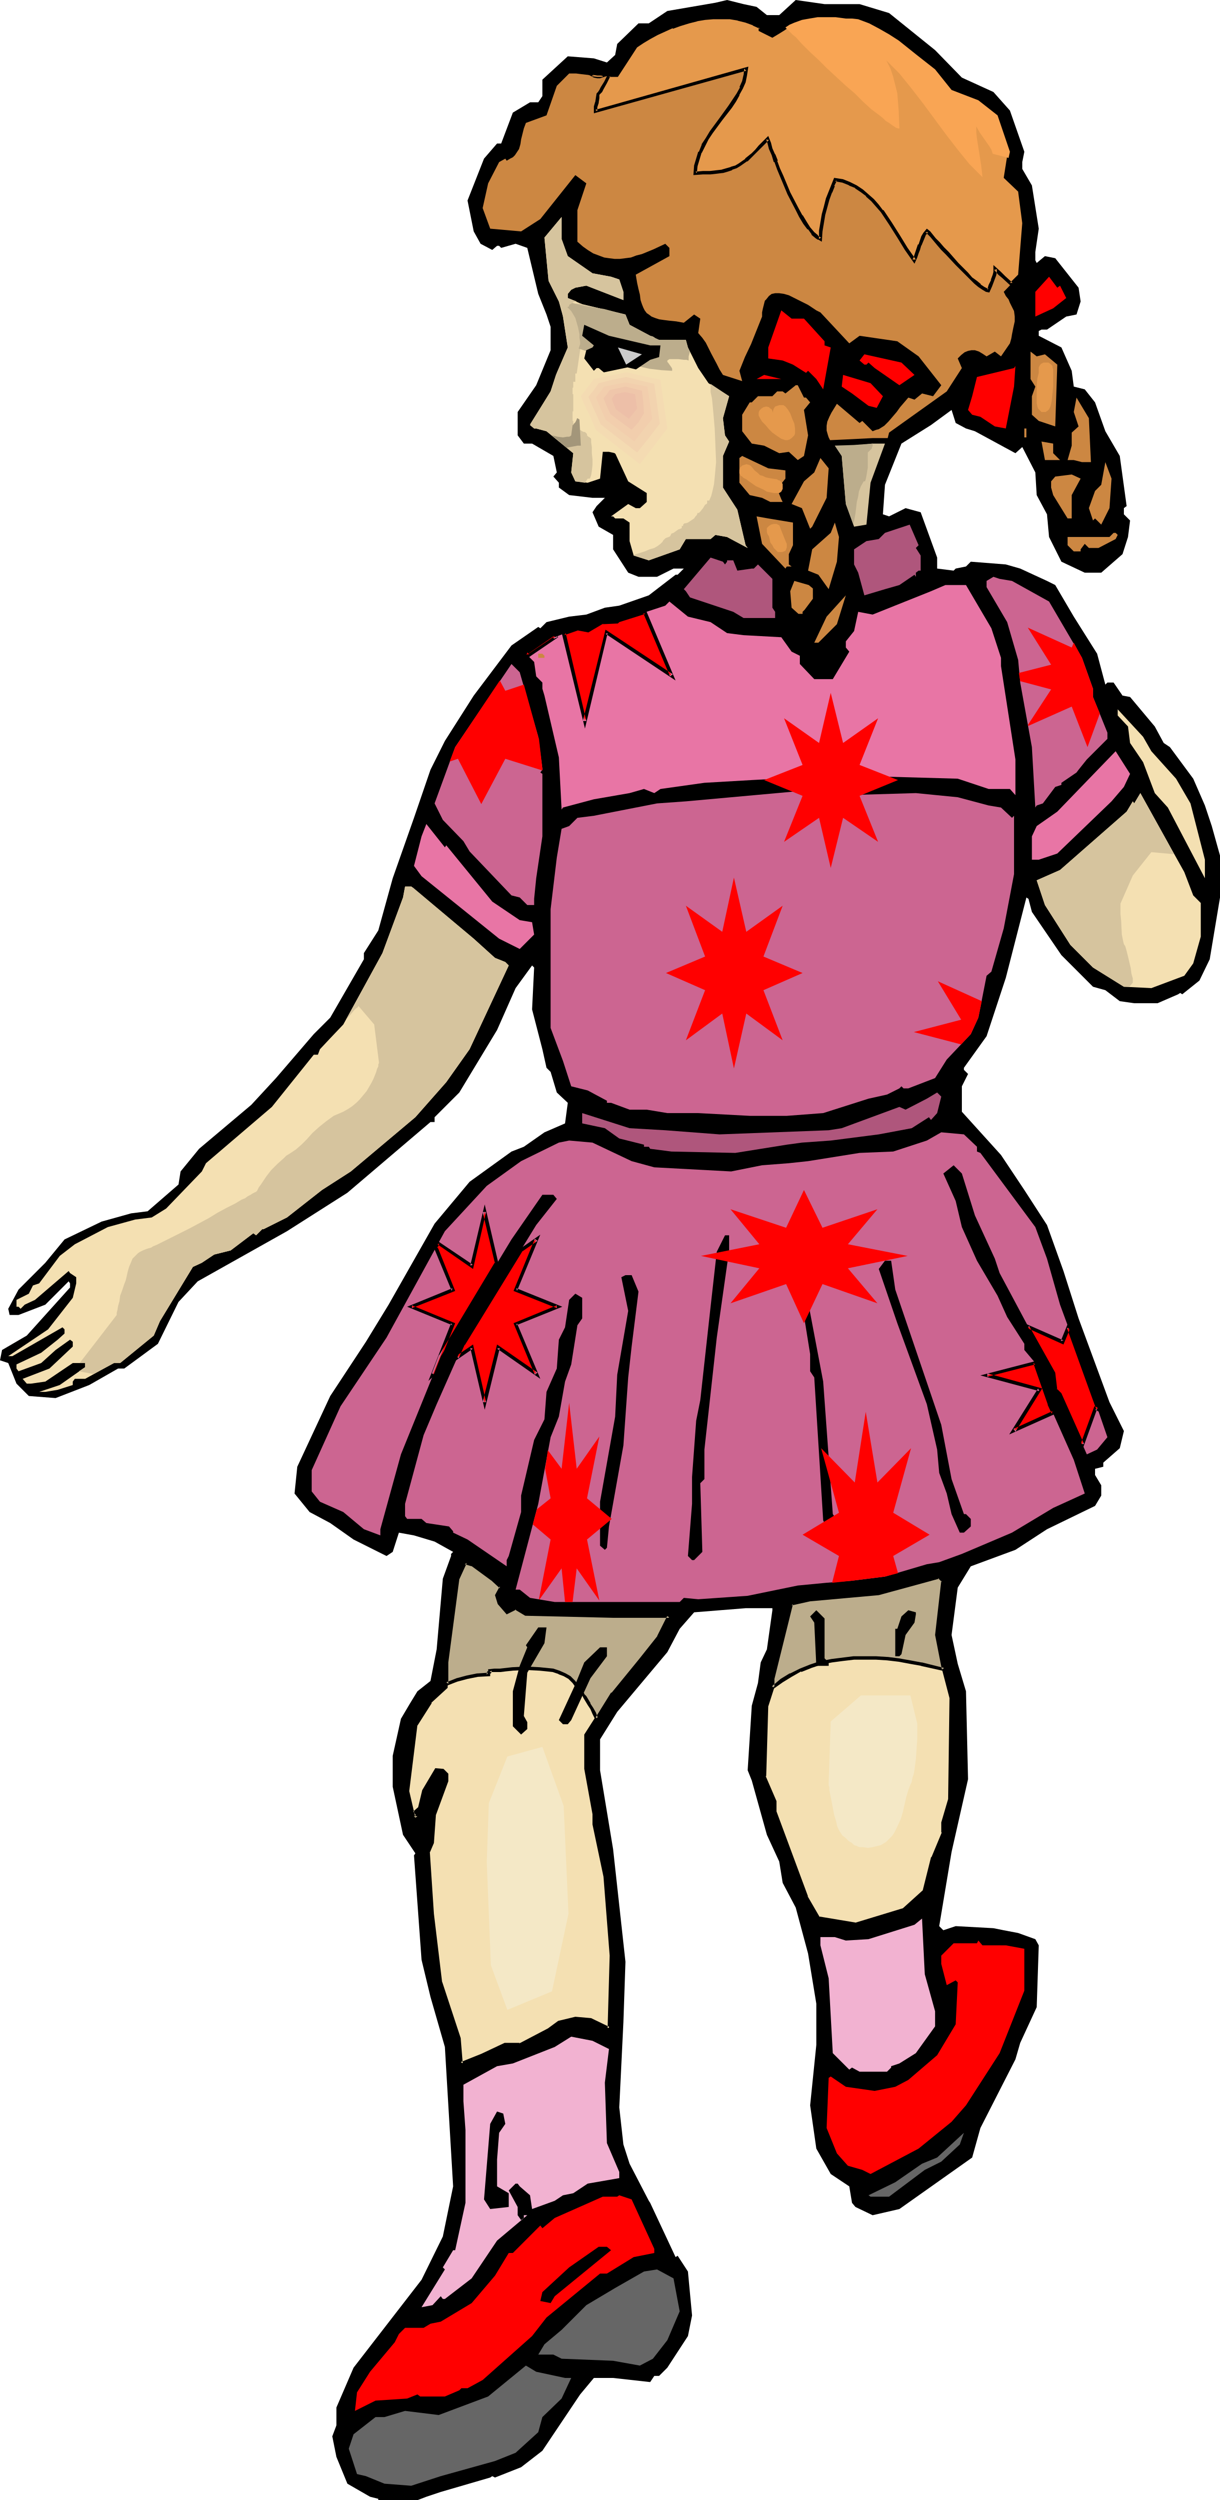 <?xml version="1.0" encoding="UTF-8" standalone="no"?>
<svg
   version="1.0"
   width="75.99mm"
   height="155.668mm"
   id="svg105"
   sodipodi:docname="Girl in Dress 33.wmf"
   xmlns:inkscape="http://www.inkscape.org/namespaces/inkscape"
   xmlns:sodipodi="http://sodipodi.sourceforge.net/DTD/sodipodi-0.dtd"
   xmlns="http://www.w3.org/2000/svg"
   xmlns:svg="http://www.w3.org/2000/svg">
  <sodipodi:namedview
     id="namedview105"
     pagecolor="#ffffff"
     bordercolor="#000000"
     borderopacity="0.25"
     inkscape:showpageshadow="2"
     inkscape:pageopacity="0.0"
     inkscape:pagecheckerboard="0"
     inkscape:deskcolor="#d1d1d1"
     inkscape:document-units="mm" />
  <defs
     id="defs1">
    <pattern
       id="WMFhbasepattern"
       patternUnits="userSpaceOnUse"
       width="6"
       height="6"
       x="0"
       y="0" />
  </defs>
  <path
     style="fill:#000000;fill-opacity:1;fill-rule:evenodd;stroke:none"
     d="m 178.111,1.616 2.424,1.939 h 2.909 L 187.324,0 l 6.788,0.97 h 8.243 l 6.95,2.101 10.829,8.726 6.303,6.464 7.435,3.393 3.879,4.363 3.394,9.695 -0.485,2.424 v 1.616 l 2.263,3.878 1.616,10.18 -0.808,5.494 v 1.939 l 0.323,0.646 1.94,-1.616 2.424,0.485 5.495,6.948 0.485,3.232 -0.97,3.07 -2.424,0.485 -4.526,3.07 h -1.293 l -0.646,0.323 v 1.131 l 5.334,2.747 2.424,5.494 0.485,3.717 2.586,0.646 2.424,3.07 2.424,6.787 3.394,5.817 1.616,11.796 -0.646,0.485 v 1.454 l 1.455,1.454 -0.485,3.878 -1.293,4.04 -5.01,4.363 h -3.879 l -5.495,-2.585 -2.909,-5.817 -0.485,-5.332 -2.424,-4.525 -0.323,-5.333 -3.071,-5.979 -1.616,1.454 -9.536,-5.171 -2.101,-0.646 -2.424,-1.293 -0.97,-3.07 -4.849,3.555 -6.95,4.363 -3.879,9.695 -0.485,6.948 1.455,0.485 3.879,-1.939 3.556,0.97 3.879,10.665 v 2.585 l 3.879,0.485 0.485,-0.485 2.424,-0.485 1.131,-1.131 8.243,0.646 3.394,0.97 6.303,2.909 1.94,0.97 4.364,7.433 5.495,8.726 1.94,7.272 0.485,-0.485 h 1.455 l 2.101,3.07 1.778,0.323 5.819,6.948 2.101,3.878 1.455,0.97 5.495,7.433 2.748,6.302 1.616,4.848 1.94,6.948 v 9.857 l -2.424,14.543 -2.424,5.009 -4.041,3.232 -0.485,-0.323 -0.485,0.323 -4.849,2.101 h -5.495 l -3.394,-0.485 -3.394,-2.585 -2.909,-0.808 -7.435,-7.433 -6.95,-10.18 -0.808,-3.07 -0.485,-0.323 -4.849,18.906 -4.526,13.735 -5.334,7.433 v 0.485 l 0.97,0.97 -1.455,2.909 v 5.979 l 9.213,10.18 5.495,8.241 5.334,8.241 3.879,10.827 3.556,11.15 7.273,19.714 3.394,6.787 -0.97,4.04 -3.879,3.393 v 0.97 l -1.94,0.485 v 1.454 l 1.455,2.424 v 2.424 l -1.455,2.424 -11.314,5.494 -7.435,4.848 -10.506,3.878 -3.071,5.009 -1.455,11.15 1.455,6.787 1.94,6.464 0.485,20.684 -3.879,17.129 -2.909,17.452 0.97,0.97 2.909,-0.97 8.889,0.485 2.424,0.485 3.394,0.646 4.041,1.454 0.808,1.454 -0.485,14.543 -3.879,8.403 -1.131,3.878 -8.243,16.159 -1.94,6.948 -17.132,12.119 -6.303,1.454 -4.041,-1.939 -0.808,-0.97 -0.646,-3.878 -2.909,-1.939 -1.455,-0.97 -3.394,-5.979 -1.455,-10.18 1.455,-14.22 v -9.695 l -1.94,-11.796 -2.909,-10.827 -3.071,-5.817 -0.808,-5.009 -2.909,-6.302 -3.556,-12.766 -0.97,-2.424 0.97,-15.19 1.455,-5.333 0.646,-4.848 1.455,-3.07 1.293,-9.211 v -0.485 h -6.303 l -12.122,0.97 -3.394,3.878 -2.909,5.494 -11.799,14.058 -4.041,6.464 v 7.272 l 3.071,18.583 2.909,26.501 -0.485,14.22 -0.97,20.037 0.97,8.726 1.455,4.525 4.526,8.726 0.323,0.485 5.98,12.766 0.485,-0.323 2.424,3.717 0.97,10.342 -0.97,4.848 -4.849,7.433 -1.94,1.939 h -1.131 l -0.97,1.454 -8.728,-0.97 h -4.526 l -3.232,3.878 -8.889,13.25 -5.01,3.878 -6.142,2.424 -0.647,-0.323 -0.485,0.323 -11.637,3.393 -3.394,1.131 -2.101,0.808 h -9.213 v -0.323 l -1.94,-0.485 -5.334,-3.07 -2.586,-6.302 -0.97,-4.848 0.97,-2.585 v -4.201 l 4.041,-9.372 16.001,-20.684 5.01,-10.18 2.424,-11.796 -1.94,-32.803 -3.394,-11.796 -2.101,-8.726 -1.778,-24.562 0.323,-0.485 -2.909,-4.363 -2.424,-11.311 v -7.272 l 1.94,-8.726 2.101,-3.555 1.778,-2.909 3.071,-2.424 1.455,-7.433 1.455,-16.644 1.94,-5.333 v -0.485 l 0.485,-0.485 -4.364,-2.424 -4.849,-1.454 -3.556,-0.646 -1.455,4.525 -1.455,0.97 -7.758,-3.878 -5.495,-3.878 -4.849,-2.585 -3.556,-4.363 0.647,-6.302 7.758,-16.644 8.405,-12.766 5.334,-8.726 10.829,-19.068 8.243,-9.857 9.859,-7.11 2.909,-1.131 4.849,-3.393 4.849,-2.101 0.646,-4.848 -2.586,-2.424 -1.455,-4.848 -0.97,-0.97 -0.97,-4.363 -2.424,-9.372 0.485,-9.857 -0.485,-0.485 -3.879,5.333 -4.364,9.857 -8.889,14.705 -5.819,5.817 v 1.131 h -0.97 l -19.557,16.644 -14.223,9.049 -21.011,11.796 -4.526,4.848 -4.849,9.857 -7.92,5.817 h -1.455 l -6.788,3.878 -7.92,3.07 L 6.788,328.515 3.879,325.606 1.94,320.758 0,320.112 l 0.485,-2.424 5.819,-3.393 10.182,-11.311 v -0.97 l -0.323,-0.485 -5.495,5.494 -6.303,2.424 H 2.263 l -0.323,-1.454 2.424,-4.525 6.303,-6.302 4.526,-5.494 8.728,-4.201 6.95,-1.939 3.879,-0.485 7.273,-6.302 0.485,-3.07 4.364,-5.333 12.284,-10.342 5.819,-6.302 8.889,-10.342 3.879,-3.878 7.92,-13.735 v -1.454 l 3.394,-5.333 3.394,-12.281 5.01,-14.22 3.879,-11.311 3.394,-6.787 6.788,-10.665 8.889,-11.796 6.303,-4.363 0.485,0.323 1.455,-1.454 5.334,-1.293 4.041,-0.485 4.364,-1.616 3.394,-0.485 6.95,-2.424 6.303,-4.848 h 0.485 l 1.455,-1.454 h -2.424 l -3.879,1.939 h -4.364 l -2.424,-0.97 -3.556,-5.494 v -3.393 l -3.394,-1.939 -1.455,-3.393 0.97,-1.454 1.94,-1.939 h -2.909 l -5.495,-0.646 -2.424,-1.778 v -1.131 l -1.293,-1.454 0.808,-0.97 -0.808,-3.878 -5.01,-2.909 H 123.32 l -1.455,-1.939 v -5.494 l 4.364,-6.302 3.394,-8.241 v -5.494 l -0.97,-2.909 -1.94,-4.848 -2.586,-10.827 -2.748,-0.97 -3.394,0.97 -0.485,-0.485 h -0.485 l -1.131,0.97 -2.748,-1.454 -1.616,-2.909 -1.455,-7.272 3.879,-9.857 3.071,-3.555 h 0.97 l 2.748,-7.272 4.041,-2.424 h 1.94 l 0.97,-1.454 V 18.745 l 5.98,-5.494 6.142,0.485 3.071,0.97 1.94,-1.778 0.485,-2.585 5.01,-4.848 h 2.424 L 157.1,2.585 168.413,0.646 171.161,0 l 3.879,0.97 z"
     id="path1" />
  <path
     style="fill:#d6c49e;fill-opacity:1;fill-rule:evenodd;stroke:none"
     d="m 208.335,104.388 -3.394,9.211 -0.97,9.857 -2.909,0.485 -1.94,-5.333 -0.97,-11.311 -1.616,-2.424 h 2.909 l 3.071,-0.162 2.909,-0.323 z"
     id="path2" />
  <path
     style="fill:#cc8742;fill-opacity:1;fill-rule:evenodd;stroke:none"
     d="m 179.081,6.464 v 0.485 l 2.748,1.454 1.455,-0.808 1.293,-0.808 1.131,-0.808 1.293,-0.485 0.97,-0.485 1.131,-0.323 2.101,-0.485 2.263,-0.162 h 2.424 l 1.455,0.162 1.455,0.162 h 1.455 l 1.778,0.162 1.293,0.485 1.293,0.485 2.424,1.293 2.263,1.293 2.263,1.454 4.041,3.232 2.263,1.778 2.263,1.778 3.879,4.848 6.303,2.424 4.526,3.555 2.909,8.564 -0.97,5.979 3.394,3.393 0.97,7.433 -0.97,12.119 -3.879,4.04 0.485,0.97 0.646,0.808 0.323,0.808 0.323,0.646 0.646,1.293 0.162,1.293 v 1.131 l -0.323,1.454 -0.162,0.808 -0.162,0.808 -0.162,0.97 -0.323,1.131 -2.101,3.07 -1.455,-1.131 -1.94,1.131 -0.97,-0.646 -0.808,-0.485 -0.97,-0.323 h -0.808 l -0.808,0.162 -0.808,0.323 -0.808,0.646 -0.808,0.808 0.97,2.262 -3.556,5.494 -13.577,9.695 -0.323,1.293 h -3.556 l -6.465,0.323 -3.556,0.162 -0.323,-0.646 -0.162,-0.485 -0.323,-1.131 v -1.131 l 0.162,-0.97 0.485,-1.131 0.485,-0.97 1.293,-2.101 5.334,4.525 0.646,-0.485 2.424,2.424 0.808,-0.323 0.646,-0.162 1.293,-0.808 0.97,-0.97 0.97,-1.131 0.97,-1.131 0.808,-1.131 0.97,-1.131 0.97,-1.131 1.455,0.485 1.778,-1.454 2.586,0.646 1.94,-2.585 -5.334,-6.787 -5.01,-3.555 -8.889,-1.293 -2.424,1.778 -6.788,-7.272 -0.97,-0.485 -1.94,-1.293 -1.293,-0.646 -2.263,-1.131 -0.97,-0.485 -1.131,-0.323 -1.131,-0.162 h -0.97 l -0.808,0.162 -0.646,0.485 -0.646,0.808 -0.323,0.323 -0.162,0.646 -0.162,0.646 -0.162,0.646 -0.162,0.808 v 0.97 l -1.293,3.232 -1.293,3.232 -1.455,3.07 -1.293,3.232 0.646,2.424 -4.526,-1.454 -0.808,-1.293 -0.646,-1.293 -1.293,-2.424 -1.293,-2.585 -0.808,-1.131 -0.97,-1.131 0.485,-3.393 -1.455,-0.97 -2.424,1.939 -1.778,-0.323 -1.616,-0.162 -1.293,-0.162 -1.131,-0.162 -0.97,-0.323 -0.808,-0.323 -0.646,-0.485 -0.485,-0.323 -0.485,-0.646 -0.323,-0.646 -0.323,-0.808 -0.323,-0.97 -0.162,-1.293 -0.323,-1.293 -0.323,-1.454 -0.323,-1.939 7.92,-4.363 v -1.939 l -0.97,-0.97 -2.748,1.293 -2.748,1.131 -1.293,0.323 -1.293,0.485 -1.293,0.162 -1.293,0.162 h -1.293 l -1.293,-0.162 -1.131,-0.162 -1.293,-0.485 -1.293,-0.485 -1.293,-0.808 -1.131,-0.808 -1.293,-1.131 v -7.433 l 2.101,-6.302 -2.586,-1.939 -8.243,10.342 -4.526,2.909 -7.273,-0.646 -1.778,-4.848 1.293,-5.817 2.586,-5.009 1.455,-0.808 0.323,0.485 0.808,-0.485 0.646,-0.323 0.485,-0.485 0.323,-0.485 0.646,-0.97 0.323,-1.131 0.162,-1.131 0.323,-1.293 0.323,-1.293 0.485,-1.293 4.849,-1.778 2.424,-6.948 2.909,-2.909 h 1.616 l 1.293,0.162 2.748,0.323 2.748,0.162 h 1.455 l 1.455,-0.162 4.364,-6.948 1.616,-0.97 1.616,-0.97 1.778,-0.97 3.556,-1.616 1.94,-0.646 1.94,-0.485 1.94,-0.485 1.94,-0.323 1.94,-0.323 h 1.94 l 1.94,0.162 1.94,0.323 1.778,0.323 1.778,0.646 z"
     id="path3" />
  <path
     style="fill:#f4e0b2;fill-opacity:1;fill-rule:evenodd;stroke:none"
     d="m 133.664,60.273 5.819,4.04 4.364,0.808 1.94,0.646 0.97,2.909 v 1.939 l -8.728,-3.393 -2.586,0.485 -0.97,0.485 -0.808,0.97 v 0.97 l 3.394,1.454 10.182,2.424 0.97,2.424 4.849,2.585 2.101,0.97 h 6.303 l 0.485,1.778 2.424,4.848 2.424,3.555 4.849,3.07 -1.455,5.171 0.485,4.04 0.97,1.454 -1.455,3.393 v 7.433 l 3.394,5.333 1.94,8.241 0.485,0.646 -4.849,-2.585 -2.748,-0.485 -1.131,0.97 h -5.819 l -1.455,2.424 -7.273,2.585 -3.556,-1.131 -0.97,-3.393 v -4.363 l -1.455,-0.97 h -1.94 l -0.485,-0.485 h -0.485 l 4.041,-2.909 1.778,0.97 h 0.97 l 1.616,-1.454 v -2.101 l -4.364,-2.747 -3.071,-6.625 -1.455,-0.323 h -1.455 l -0.646,6.302 -2.909,0.97 -2.909,-0.323 -0.97,-2.101 0.485,-4.525 -6.303,-5.171 -2.424,-0.646 h -0.485 l -0.97,-0.808 4.849,-7.918 1.455,-4.363 2.586,-5.979 -1.131,-7.272 -0.97,-3.555 -2.424,-4.848 -0.97,-10.18 4.041,-4.848 v 5.171 z"
     id="path4" />
  <path
     style="fill:#d6c49e;fill-opacity:1;fill-rule:evenodd;stroke:none"
     d="m 154.19,80.311 -0.485,0.323 -0.97,0.808 h -0.485 l -3.394,-1.616 -1.778,-0.808 -1.778,-0.646 -1.94,-0.646 -1.94,-0.323 -1.94,-0.323 -2.101,-0.162 -1.616,10.988 h -0.323 v 1.939 h -0.485 v 1.293 l -0.162,0.162 -0.323,0.323 -0.323,0.646 -0.323,0.646 -0.646,1.293 -0.323,0.485 v 0.162 h -0.323 v 0.162 0.162 l -0.162,0.162 v 0 h -0.323 v 0.323 l -0.323,0.646 -0.323,0.162 v 0.323 0.485 l -0.485,0.323 -0.323,0.323 h -0.323 l -0.323,0.162 -0.323,0.323 -0.162,0.323 h -0.485 l -0.485,0.162 -0.646,0.323 -0.162,0.162 v 0.162 h -1.455 l -1.455,0.323 4.849,-7.756 1.455,-4.363 2.586,-5.979 -1.131,-7.272 -0.323,-1.616 h 0.323 v -0.323 l 0.323,-0.485 h 0.323 l 0.323,-0.162 0.323,-0.323 0.162,-0.162 h 2.748 l 0.323,0.162 10.182,2.424 0.97,2.424 4.849,2.585 0.646,0.162 0.485,0.323 0.162,0.646 0.485,0.646 0.323,0.323 0.162,0.162 v 0.162 h 0.323 0.485 l 0.323,0.485 h -0.808 v 0.323 h -0.162 -0.323 -0.323 l -0.323,-0.162 -0.162,-0.323 -0.323,-0.323 V 80.957 Z"
     id="path5" />
  <path
     style="fill:#ff0000;fill-opacity:1;fill-rule:evenodd;stroke:none"
     d="m 249.549,67.222 1.455,2.909 -3.071,2.424 -4.202,1.939 v -5.817 l 3.232,-3.555 1.94,2.585 z"
     id="path6" />
  <path
     style="fill:#ff0000;fill-opacity:1;fill-rule:evenodd;stroke:none"
     d="m 189.263,74.978 4.849,5.333 v 0.97 l 1.455,0.485 -1.778,9.857 -1.616,-2.424 -1.94,-1.939 -0.485,0.485 -3.071,-1.939 -2.424,-0.97 -3.394,-0.485 v -2.585 l 3.071,-8.726 2.424,1.939 z"
     id="path7" />
  <path
     style="fill:#bcad8c;fill-opacity:1;fill-rule:evenodd;stroke:none"
     d="m 132.533,70.615 1.131,0.162 v 0.162 l 0.323,0.162 1.94,0.485 2.101,0.485 2.101,0.323 2.101,0.323 4.849,1.293 h 0.162 v 0 l 0.97,2.424 4.849,2.585 2.101,0.97 h 6.142 0.162 l 0.485,1.778 0.485,0.97 -0.323,1.131 v 0.485 0.485 l -0.485,-0.162 h -0.646 l -1.293,-0.162 h -1.455 -0.646 l -0.485,0.323 v 0.323 l 0.162,0.162 0.808,1.131 0.162,0.323 v 0.485 l -2.586,-0.162 -2.748,-0.323 -2.909,-0.646 -2.748,-0.808 -5.657,-1.616 -2.748,-0.808 -2.424,-0.808 h -0.162 v -0.162 l 0.162,-0.485 0.162,-0.485 v -0.485 l -0.162,-0.97 v -0.808 l -0.323,-1.616 -0.323,-1.131 -0.323,-1.131 -0.485,-0.808 -0.485,-0.808 -1.131,-1.131 -0.808,-0.97 v -0.162 0 z"
     id="path8" />
  <path
     style="fill:#000000;fill-opacity:1;fill-rule:evenodd;stroke:none"
     d="m 153.059,81.28 h 2.424 l -0.323,2.747 -2.101,0.646 -5.98,4.04 -1.778,0.485 -0.485,0.485 v 0.485 h -0.97 l -0.97,-1.939 -1.94,-1.616 h -0.485 l -0.646,0.646 -2.263,-2.909 0.485,-1.939 1.455,-0.646 0.323,-0.485 -2.748,-2.262 0.485,-2.585 5.819,2.585 z"
     id="path9" />
  <path
     style="fill:#cc8742;fill-opacity:1;fill-rule:evenodd;stroke:none"
     d="m 245.994,83.381 2.909,2.424 -0.485,14.543 -3.879,-1.293 -1.616,-1.454 v -4.363 l 0.808,-2.262 -1.131,-1.778 v -6.464 l 1.455,1.131 z"
     id="path10" />
  <path
     style="fill:#ff0000;fill-opacity:1;fill-rule:evenodd;stroke:none"
     d="m 215.285,88.229 -3.556,2.424 -5.819,-4.04 -1.455,-1.293 -0.485,0.485 h -0.485 l -1.131,-0.97 1.131,-1.454 8.728,1.939 z"
     id="path11" />
  <path
     style="fill:#ff0000;fill-opacity:1;fill-rule:evenodd;stroke:none"
     d="m 236.781,100.833 -2.586,-0.485 -3.394,-2.262 -1.94,-0.485 -0.97,-1.131 0.97,-3.232 1.131,-4.525 8.728,-2.101 0.323,-0.485 -0.323,4.848 z"
     id="path12" />
  <path
     style="fill:#ff0000;fill-opacity:1;fill-rule:evenodd;stroke:none"
     d="m 178.111,89.198 1.778,-0.97 4.041,0.97 z"
     id="path13" />
  <path
     style="fill:#ff0000;fill-opacity:1;fill-rule:evenodd;stroke:none"
     d="m 207.85,93.238 -1.455,2.747 -1.94,-0.485 -3.879,-2.909 -2.424,-1.616 0.323,-2.747 6.465,1.939 z"
     id="path14" />
  <path
     style="fill:#cc8742;fill-opacity:1;fill-rule:evenodd;stroke:none"
     d="m 189.263,93.561 h 0.485 l 0.97,1.131 -1.455,1.778 0.97,5.979 -0.97,4.848 -1.455,0.97 -2.101,-1.939 -2.263,0.323 -3.556,-1.778 -2.909,-0.485 -2.263,-2.909 v -3.878 l 1.778,-2.909 h 0.485 l 1.455,-1.454 h 3.394 l 1.131,-1.131 h 1.293 l 0.646,0.485 2.424,-1.939 h 0.485 z"
     id="path15" />
  <path
     style="fill:#cc8742;fill-opacity:1;fill-rule:evenodd;stroke:none"
     d="m 256.822,108.751 h -2.101 l -1.94,-0.485 h -1.455 l 0.97,-3.393 v -3.07 l 1.616,-1.454 -1.131,-3.393 0.646,-3.393 2.909,4.848 z"
     id="path16" />
  <path
     style="fill:#cc8742;fill-opacity:1;fill-rule:evenodd;stroke:none"
     d="m 241.145,100.833 h 0.485 v 2.101 h -0.485 z"
     id="path17" />
  <path
     style="fill:#cc8742;fill-opacity:1;fill-rule:evenodd;stroke:none"
     d="m 247.933,106.65 1.616,1.616 h -3.556 l -0.808,-4.363 2.748,0.485 z"
     id="path18" />
  <path
     style="fill:#cc8742;fill-opacity:1;fill-rule:evenodd;stroke:none"
     d="m 184.899,110.69 v 1.939 l -1.94,2.424 0.97,2.424 0.323,0.646 h -2.909 l -1.94,-0.97 -2.909,-0.646 -2.424,-2.909 v -5.817 l 0.646,-0.485 6.142,2.909 z"
     id="path19" />
  <path
     style="fill:#cc8742;fill-opacity:1;fill-rule:evenodd;stroke:none"
     d="m 194.597,117.154 -3.394,6.787 -0.485,0.485 -1.94,-4.848 -2.424,-0.97 2.909,-5.333 2.424,-2.101 1.455,-3.393 1.94,2.424 z"
     id="path20" />
  <path
     style="fill:#cc8742;fill-opacity:1;fill-rule:evenodd;stroke:none"
     d="m 261.186,119.577 -1.94,3.878 -1.455,-1.454 -0.485,0.485 -0.97,-2.909 1.455,-4.04 1.455,-1.454 0.97,-5.333 1.455,3.878 z"
     id="path21" />
  <path
     style="fill:#cc8742;fill-opacity:1;fill-rule:evenodd;stroke:none"
     d="m 252.297,116.507 v 5.494 h -0.97 l -3.394,-5.494 -0.485,-1.778 v -1.454 l 0.97,-1.131 3.879,-0.485 2.101,0.97 z"
     id="path22" />
  <path
     style="fill:#cc8742;fill-opacity:1;fill-rule:evenodd;stroke:none"
     d="m 186.677,122.971 v 5.333 l -0.97,2.101 v 2.424 l 0.646,0.485 h -1.131 l -0.323,0.485 -5.495,-5.817 -1.293,-6.464 2.748,0.485 z"
     id="path23" />
  <path
     style="fill:#cc8742;fill-opacity:1;fill-rule:evenodd;stroke:none"
     d="m 197.021,132.182 -1.94,6.464 -2.424,-3.393 -2.424,-0.97 0.97,-5.009 4.364,-3.878 0.97,-2.424 0.97,3.393 z"
     id="path24" />
  <path
     style="fill:#af567c;fill-opacity:1;fill-rule:evenodd;stroke:none"
     d="m 215.608,128.95 1.131,1.778 v 3.555 h -0.485 l -0.646,0.485 v 0.97 l -0.323,-0.485 -3.556,2.424 -3.394,0.97 -4.849,1.454 -1.455,-5.333 -0.97,-1.939 v -3.555 l 2.909,-1.939 2.909,-0.485 1.455,-1.454 5.819,-1.939 2.101,4.848 z"
     id="path25" />
  <path
     style="fill:#cc8742;fill-opacity:1;fill-rule:evenodd;stroke:none"
     d="m 263.126,125.879 -0.485,0.97 -4.041,2.101 h -2.263 l -0.97,-0.97 -0.97,1.293 v 0.485 h -1.616 l -1.455,-1.454 v -1.939 h 9.859 l 0.97,-0.97 h 0.485 z"
     id="path26" />
  <path
     style="fill:#af567c;fill-opacity:1;fill-rule:evenodd;stroke:none"
     d="m 170.676,132.828 0.485,-0.646 v -0.323 h 1.455 l 0.97,2.424 3.394,-0.485 h 0.485 l 0.97,-0.97 3.394,3.393 v 6.787 l 0.646,0.97 v 1.454 h -7.435 l -2.424,-1.454 -10.182,-3.393 -0.97,-1.454 -0.485,-0.485 6.303,-7.433 2.909,0.97 z"
     id="path27" />
  <path
     style="fill:#cc6591;fill-opacity:1;fill-rule:evenodd;stroke:none"
     d="m 238.236,136.706 8.728,4.848 7.758,13.25 2.586,7.272 v 1.939 l 3.394,8.403 v 1.454 l -4.849,4.848 -1.94,2.424 -0.485,0.646 -3.556,2.424 v 0.485 l -1.455,0.485 -2.909,3.878 -1.455,0.485 -0.323,0.485 -0.808,-14.22 -2.748,-15.19 -0.485,-5.333 -2.586,-8.888 -4.849,-8.241 v -1.454 l 1.616,-0.97 1.455,0.485 z"
     id="path28" />
  <path
     style="fill:#e875a5;fill-opacity:1;fill-rule:evenodd;stroke:none"
     d="m 233.387,147.856 2.263,6.948 v 1.939 l 3.394,21.976 v 8.403 l -1.293,-1.454 h -5.01 l -7.273,-2.424 -23.112,-0.646 -7.758,0.97 -0.808,-0.97 -10.829,0.646 -5.98,0.323 -11.152,0.646 -10.344,1.454 -1.455,0.97 -2.424,-0.97 -3.394,0.97 -8.405,1.454 -7.273,1.939 -0.323,0.485 -0.646,-12.281 -3.394,-14.543 -0.485,-1.616 v -1.454 l -1.455,-1.454 -0.485,-3.393 -1.94,-1.939 6.465,-4.363 0.323,0.485 5.334,-2.101 2.424,0.646 3.556,-2.101 h 3.394 l 0.485,-0.323 10.829,-3.555 0.97,-0.97 4.364,3.555 5.334,1.293 3.879,2.585 3.879,0.485 8.889,0.485 2.424,3.393 1.94,0.97 v 1.939 l 3.394,3.555 h 4.364 l 0.97,-1.616 2.909,-4.848 -0.808,-0.97 v -1.454 l 1.94,-2.424 0.97,-4.525 3.394,0.646 13.738,-5.494 3.394,-1.454 h 4.849 z"
     id="path29" />
  <path
     style="fill:#cc8742;fill-opacity:1;fill-rule:evenodd;stroke:none"
     d="m 191.364,138.484 v 2.424 l -1.94,2.585 -0.485,0.485 v 0.485 h -0.97 l -1.616,-1.454 -0.323,-3.878 0.97,-2.424 3.394,0.97 z"
     id="path30" />
  <path
     style="fill:#cc8742;fill-opacity:1;fill-rule:evenodd;stroke:none"
     d="m 192.657,151.249 h -0.97 l 2.909,-6.14 4.526,-5.009 -2.101,6.787 z"
     id="path31" />
  <path
     style="fill:#cc8742;fill-opacity:1;fill-rule:evenodd;stroke:none"
     d="m 128.169,154.32 v 0.485 h -1.455 v -0.97 h 0.97 z"
     id="path32" />
  <path
     style="fill:#cc6591;fill-opacity:1;fill-rule:evenodd;stroke:none"
     d="m 126.714,173.387 0.97,7.433 v 0.323 l -0.485,0.646 0.485,0.323 v 14.705 l -1.455,9.857 -0.485,4.848 v 1.454 h -1.616 l -1.778,-1.778 -1.94,-0.485 -9.859,-10.342 -1.455,-2.424 -4.849,-5.009 -1.94,-3.878 4.849,-13.25 13.253,-19.553 1.94,1.939 z"
     id="path33" />
  <path
     style="fill:#f4e0b2;fill-opacity:1;fill-rule:evenodd;stroke:none"
     d="m 271.045,176.781 5.819,6.464 3.394,5.817 3.394,13.25 v 4.363 l -8.728,-16.644 -3.071,-3.393 -2.748,-7.272 -3.071,-4.525 -0.485,-3.878 -2.424,-2.585 v -1.454 l 5.98,6.464 z"
     id="path34" />
  <path
     style="fill:#e875a5;fill-opacity:1;fill-rule:evenodd;stroke:none"
     d="m 264.58,185.183 -2.909,3.393 -12.768,12.281 -4.364,1.454 h -1.616 v -5.494 l 1.131,-2.424 4.849,-3.393 13.738,-14.22 3.394,5.333 z"
     id="path35" />
  <path
     style="fill:#cc6591;fill-opacity:1;fill-rule:evenodd;stroke:none"
     d="m 215.608,186.638 9.859,0.97 7.273,1.939 2.909,0.485 2.586,2.424 0.485,-0.485 v 13.735 l -2.424,12.766 -2.909,10.18 -1.131,0.97 -1.94,9.857 -1.778,3.878 -5.657,5.979 -2.748,4.363 -6.303,2.424 h -1.131 l -0.485,-0.485 -0.485,0.485 -2.909,1.454 -4.364,0.97 -10.667,3.393 -8.566,0.646 h -8.728 l -12.122,-0.646 h -7.273 l -4.849,-0.808 h -4.041 l -4.364,-1.616 h -0.97 v -0.485 l -4.526,-2.424 -3.879,-0.97 -1.94,-5.979 -2.909,-7.756 v -27.955 l 1.455,-12.119 1.131,-6.787 1.778,-0.646 1.94,-1.939 3.879,-0.485 14.87,-2.909 6.788,-0.485 26.83,-2.424 10.829,0.97 z"
     id="path36" />
  <path
     style="fill:#f4e0b2;fill-opacity:1;fill-rule:evenodd;stroke:none"
     d="m 278.803,205.221 2.101,5.494 1.778,1.778 v 7.918 l -1.778,6.302 -2.101,2.909 -7.758,2.909 -6.465,-0.323 -7.273,-4.525 -5.334,-5.333 -5.98,-9.372 -1.94,-5.817 5.495,-2.424 15.678,-13.735 1.455,-2.424 0.323,0.485 1.455,-2.424 6.465,11.635 z"
     id="path37" />
  <path
     style="fill:#e875a5;fill-opacity:1;fill-rule:evenodd;stroke:none"
     d="m 105.056,198.919 10.829,13.25 6.465,4.363 2.909,0.485 0.485,2.909 -3.394,3.393 -4.849,-2.424 -18.264,-14.705 -1.778,-2.424 1.778,-6.948 1.131,-2.909 4.364,5.494 z"
     id="path38" />
  <path
     style="fill:#f4e0b2;fill-opacity:1;fill-rule:evenodd;stroke:none"
     d="m 111.521,220.895 5.01,4.525 2.424,0.97 0.808,0.808 -9.213,19.714 -5.495,7.756 -7.273,8.241 -15.193,12.766 -6.788,4.363 -8.243,6.464 -5.495,2.747 h -0.323 l -1.455,1.454 -0.647,-0.485 -5.334,4.04 -3.879,0.97 -2.909,1.939 -2.101,0.97 -7.758,12.766 -1.455,3.393 -7.92,6.464 h -1.455 l -6.788,3.717 h -2.424 l -0.485,0.646 v 0.808 l -3.556,1.131 -2.909,0.485 H 9.213 l 4.849,-1.616 5.98,-4.201 v -0.97 h -2.909 l -6.465,4.363 -3.394,0.485 h -0.97 l -0.97,-1.131 6.303,-2.424 5.495,-5.171 v -1.131 l -0.647,-0.485 -3.394,2.424 -3.394,3.07 -5.334,1.939 -0.485,-0.646 v -0.97 l 5.819,-2.747 3.879,-3.07 1.616,-1.454 V 312.84 L 14.708,312.356 2.909,319.142 H 1.94 l 9.374,-6.302 5.819,-7.433 0.808,-3.393 v -1.454 l -1.455,-0.97 -0.323,-0.485 -7.92,6.787 -2.424,1.131 -0.97,0.97 -0.485,-0.485 H 3.879 v -1.616 l 2.909,-1.454 0.97,-1.939 1.455,-0.485 4.849,-6.464 3.556,-2.747 7.758,-4.04 6.465,-1.778 3.879,-0.485 3.394,-2.101 8.405,-8.726 0.97,-1.939 15.516,-13.25 9.859,-12.281 h 0.97 l 0.485,-1.293 2.424,-2.585 3.071,-3.232 9.213,-16.805 4.849,-13.089 0.485,-2.585 h 1.455 z"
     id="path39" />
  <path
     style="fill:#af567c;fill-opacity:1;fill-rule:evenodd;stroke:none"
     d="m 220.618,261.939 -1.455,1.616 -0.485,-0.646 -4.041,2.585 -7.758,1.454 -11.314,1.454 -6.788,0.485 -3.556,0.485 -12.122,1.939 -15.031,-0.323 -5.01,-0.646 -0.323,-0.485 h -1.131 v -0.485 l -5.819,-1.454 -3.394,-2.424 -5.334,-1.131 v -2.424 l 11.152,3.555 8.405,0.485 12.768,0.97 25.698,-0.97 3.071,-0.485 13.577,-5.009 1.455,0.646 5.01,-2.585 2.424,-1.454 0.97,0.97 z"
     id="path40" />
  <path
     style="fill:#cc6591;fill-opacity:1;fill-rule:evenodd;stroke:none"
     d="m 229.993,269.857 v 1.131 l 0.808,0.323 12.93,17.452 2.748,7.433 3.071,10.827 6.303,17.129 4.849,14.058 -2.424,2.909 -2.424,1.131 -6.303,-14.22 -1.131,-0.97 -0.485,-3.878 -12.607,-23.592 -1.131,-3.393 -4.687,-10.18 -3.071,-9.857 -1.94,-1.939 -2.424,1.939 2.909,6.464 1.455,6.14 3.556,7.918 4.849,8.241 2.263,5.009 4.041,6.302 v 1.454 l 2.586,3.07 3.232,9.695 5.819,13.089 2.586,7.918 -7.435,3.393 -9.698,5.817 -11.799,5.009 -5.334,1.939 -2.909,0.485 -9.859,2.909 -7.758,0.97 -5.98,0.485 -6.788,0.646 -11.799,2.424 -11.637,0.808 -3.394,-0.323 -0.97,0.97 h -29.416 l -5.819,-0.97 -2.424,-1.939 h -0.97 l 5.334,-20.199 2.909,-15.674 1.94,-4.848 1.455,-8.241 1.455,-4.04 1.455,-9.211 1.131,-1.616 v -4.848 l -1.616,-0.97 -1.455,1.454 -0.97,6.464 -1.455,2.909 -0.485,6.787 -2.424,5.494 -0.485,6.464 -2.424,4.848 -3.071,13.089 v 3.878 l -2.909,10.342 -0.485,0.97 v 1.454 l -9.213,-6.302 -3.394,-1.616 v -0.323 l -0.97,-1.131 -5.334,-0.808 -1.131,-0.97 h -3.394 l -0.485,-0.646 v -2.909 l 4.364,-16.159 3.071,-7.272 6.303,-14.22 17.132,-27.955 4.849,-6.14 -0.808,-0.97 h -2.586 l -7.273,10.503 -16.647,27.47 -9.374,23.108 -4.849,17.613 v 1.454 l -3.879,-1.454 -4.849,-4.04 -5.495,-2.424 -1.94,-2.424 v -5.009 l 6.788,-15.028 10.829,-16.159 13.738,-25.047 9.859,-10.665 8.081,-5.817 8.889,-4.363 2.424,-0.485 5.495,0.485 9.213,4.363 5.334,1.454 18.102,0.97 7.273,-1.454 6.303,-0.485 4.526,-0.485 12.122,-1.939 7.92,-0.323 7.92,-2.585 3.394,-1.939 5.334,0.485 z"
     id="path41" />
  <path
     style="fill:#000000;fill-opacity:1;fill-rule:evenodd;stroke:none"
     d="m 189.263,291.672 0.97,14.705 3.556,18.745 2.263,31.187 1.455,2.101 v 1.454 l -0.97,0.808 h -1.455 l -1.293,-2.909 -2.101,-33.611 -0.97,-1.454 v -4.04 l -2.909,-18.098 -1.131,-8.888 v -1.939 h 1.131 z"
     id="path42" />
  <path
     style="fill:#000000;fill-opacity:1;fill-rule:evenodd;stroke:none"
     d="m 171.646,294.257 -2.909,20.522 -2.909,26.339 v 6.948 l -0.97,0.97 0.485,16.159 -1.94,1.939 h -0.485 l -0.97,-0.97 0.97,-12.281 v -6.302 l 0.97,-13.25 0.97,-4.848 2.424,-21.976 1.455,-12.927 1.94,-3.878 h 0.97 z"
     id="path43" />
  <path
     style="fill:#000000;fill-opacity:1;fill-rule:evenodd;stroke:none"
     d="m 210.759,303.468 10.829,31.833 2.424,12.766 2.909,8.241 h 0.485 l 1.131,1.131 v 1.778 l -1.616,1.454 h -0.97 l -1.94,-4.363 -1.131,-4.848 -1.778,-4.848 -0.485,-5.494 -2.424,-10.665 -6.95,-19.068 -4.364,-12.766 1.455,-1.939 h 1.455 z"
     id="path44" />
  <path
     style="fill:#000000;fill-opacity:1;fill-rule:evenodd;stroke:none"
     d="m 150.311,303.953 -1.616,12.927 -0.808,7.272 -1.131,15.998 -3.394,19.068 -0.485,5.009 -0.485,0.485 -1.131,-0.97 v -10.342 l 3.556,-20.037 0.485,-9.857 2.586,-15.028 -1.616,-7.918 0.97,-0.485 h 1.455 z"
     id="path45" />
  <path
     style="fill:#f4e0b2;fill-opacity:1;fill-rule:evenodd;stroke:none"
     d="m 115.885,371.498 2.101,2.101 -0.97,1.939 0.485,1.778 1.778,2.101 2.101,-0.97 2.424,1.454 20.526,0.485 h 13.253 l -2.424,4.848 -4.526,5.494 -6.303,7.756 -6.303,9.695 v 7.918 l 1.778,10.827 v 2.424 l 2.586,12.281 1.455,18.583 -0.485,17.129 -4.364,-1.939 -3.556,-0.485 -3.879,0.97 -2.424,1.939 -6.788,3.393 h -3.394 l -5.334,2.424 -5.01,1.939 -0.485,-5.817 -4.364,-13.25 -1.94,-16.159 -1.131,-14.543 1.131,-2.101 0.485,-6.787 2.748,-7.918 v -1.454 l -0.808,-0.97 h -1.455 l -3.071,4.848 -0.808,3.878 -1.131,1.131 0.485,0.485 v 0.808 h -0.808 l -1.616,-6.302 1.94,-15.674 3.556,-5.333 3.717,-3.393 v -5.817 l 2.586,-19.714 1.94,-3.878 1.455,0.485 z m 104.733,13.25 1.455,7.272 1.94,7.433 -0.485,23.915 -1.455,5.494 v 2.424 l -2.424,5.979 -1.94,7.756 -5.01,4.363 -11.314,3.555 -8.728,-1.454 -2.909,-5.009 -7.273,-20.037 v -2.585 l -2.586,-5.817 0.646,-16.644 1.293,-4.363 v -2.101 l 4.526,-17.613 4.364,-0.97 16.163,-1.454 14.223,-3.878 0.97,0.97 z"
     id="path46" />
  <path
     style="fill:#000000;fill-opacity:1;fill-rule:evenodd;stroke:none"
     d="m 115.724,371.983 -0.162,-0.162 2.101,1.939 v -0.485 l -1.131,2.101 0.646,2.101 2.101,2.424 2.263,-1.131 h -0.323 l 2.424,1.454 20.688,0.485 h 13.253 l -0.485,-0.485 -2.424,4.848 0.162,-0.162 -4.364,5.494 -6.465,7.918 h -0.162 l -6.303,9.857 v 8.08 l 1.94,10.665 v 0 2.424 l 2.586,12.281 1.455,18.583 v 0 l -0.485,17.129 0.485,-0.323 -4.364,-2.101 -3.717,-0.323 -4.041,0.97 -2.424,1.778 v 0 l -6.788,3.555 0.162,-0.162 h -3.556 l -5.495,2.585 v 0 l -4.849,1.939 0.485,0.323 -0.485,-5.979 -4.364,-13.25 v 0.162 l -1.94,-16.159 -0.97,-14.705 v 0.323 l 0.97,-2.262 0.485,-6.787 v 0.162 l 2.909,-7.918 v -1.778 l -1.131,-1.131 -1.94,-0.162 -3.071,5.171 -0.97,4.04 0.162,-0.162 -1.293,1.131 0.647,0.97 -0.162,-0.323 v 0.808 l 0.485,-0.323 h -0.808 l 0.323,0.323 -1.455,-6.302 v 0.162 l 1.94,-15.674 v 0.162 l 3.394,-5.333 h -0.162 l 3.879,-3.555 0.162,-5.979 v 0 l 2.586,-19.553 v 0 l 1.778,-3.878 -0.485,0.323 1.616,0.485 -0.162,-0.162 4.849,3.555 0.485,-0.808 -4.849,-3.393 -2.101,-0.485 -1.94,4.201 -2.586,19.553 v 0.162 5.817 -0.323 l -3.717,3.393 -3.556,5.656 -1.94,15.674 1.616,6.787 h 1.455 l 0.162,-1.454 -0.485,-0.646 -0.162,0.485 1.131,-0.97 0.808,-4.04 v 0.162 l 3.071,-5.009 -0.323,0.162 h 1.455 l -0.323,-0.162 0.808,1.131 v -0.323 1.454 0 l -2.909,7.918 -0.485,6.787 0.162,-0.162 -1.131,2.101 0.97,14.866 1.94,16.159 4.364,13.089 v 0 l 0.646,6.464 5.495,-2.101 v -0.162 l 5.334,-2.424 h -0.162 3.556 l 6.95,-3.393 2.424,-1.939 -0.162,0.162 3.879,-0.97 h -0.162 l 3.556,0.323 h -0.162 l 4.849,2.262 0.646,-17.775 v 0 l -1.455,-18.745 -2.586,-12.281 v 0.162 -2.424 0 l -1.94,-10.827 v 0 -7.918 0.323 l 6.303,-9.695 h -0.162 l 6.465,-7.918 4.526,-5.494 2.748,-5.494 h -13.9 l -20.526,-0.485 0.162,0.162 -2.586,-1.454 -2.263,0.97 h 0.485 l -1.778,-2.101 v 0.162 l -0.485,-1.778 v 0.323 l 1.131,-2.262 -2.263,-2.101 v -0.162 z"
     id="path47" />
  <path
     style="fill:#000000;fill-opacity:1;fill-rule:evenodd;stroke:none"
     d="m 220.133,384.748 1.455,7.433 v 0 l 1.94,7.433 v -0.162 l -0.323,23.915 v 0 l -1.616,5.494 v 2.424 l 0.162,-0.162 -2.424,5.817 -0.162,0.162 -1.94,7.756 0.162,-0.162 -5.01,4.525 0.162,-0.162 -11.152,3.393 h 0.162 l -8.728,-1.454 0.162,0.162 -2.909,-5.009 0.162,0.162 -7.435,-20.037 v 0.162 -2.585 l -2.586,-5.979 0.162,0.162 0.485,-16.644 v 0.162 l 1.455,-4.525 v -2.101 0.162 l 4.364,-17.613 -0.323,0.323 4.364,-0.97 16.163,-1.454 14.223,-3.878 -0.323,-0.162 0.97,0.97 -0.162,-0.323 -1.455,12.766 h 0.808 l 1.455,-12.927 -1.293,-1.131 -14.385,3.878 v 0 l -16.001,1.454 -4.687,0.97 -4.526,17.937 v 2.101 -0.162 l -1.455,4.525 -0.485,16.644 2.586,6.14 -0.162,-0.323 v 2.585 l 7.435,20.199 3.071,5.171 8.889,1.454 11.475,-3.393 5.172,-4.686 1.94,-7.918 v 0.162 l 2.424,-5.979 v -2.585 0.162 l 1.616,-5.494 0.485,-24.077 -2.101,-7.595 v 0.162 l -1.455,-7.272 v 0 z"
     id="path48" />
  <path
     style="fill:#bcad8c;fill-opacity:1;fill-rule:evenodd;stroke:none"
     d="m 181.828,397.191 2.101,-1.616 2.263,-1.454 2.263,-1.131 2.424,-0.808 2.424,-0.808 2.424,-0.485 2.586,-0.485 2.586,-0.162 2.586,-0.162 2.748,0.162 2.586,0.162 2.748,0.323 2.586,0.323 2.748,0.646 5.334,1.131 -0.162,-0.808 -1.455,-7.272 1.455,-12.766 -0.97,-0.97 -14.223,3.878 -16.163,1.454 -4.364,0.97 -4.526,17.613 v 2.101 z m -76.772,-0.97 2.424,-0.808 2.586,-0.808 2.424,-0.485 h 2.424 v -0.323 -0.162 l 0.323,-0.162 v -0.323 h 1.131 l 1.293,-0.162 h 1.455 l 1.455,-0.162 3.233,-0.162 h 3.232 l 1.616,0.162 1.455,0.323 1.455,0.323 1.293,0.646 1.293,0.646 0.97,0.97 0.808,1.293 0.323,0.646 0.323,0.646 0.323,0.162 0.323,0.323 0.485,0.646 0.485,0.646 0.485,0.97 0.646,0.97 0.485,1.131 0.646,1.293 3.879,-5.979 6.303,-7.756 4.526,-5.494 2.424,-4.848 h -13.253 l -20.526,-0.485 -2.424,-1.454 -2.101,0.97 -1.778,-2.101 -0.485,-1.778 0.97,-1.939 -2.101,-2.101 -4.849,-3.393 -1.455,-0.485 -1.94,3.878 -2.586,19.714 z"
     id="path49" />
  <path
     style="fill:#000000;fill-opacity:1;fill-rule:evenodd;stroke:none"
     d="m 181.505,397.837 2.748,-1.939 2.101,-1.293 v 0 l 2.263,-1.293 v 0.162 l 2.424,-0.97 v 0 l 2.424,-0.808 h -0.162 l 2.586,-0.485 2.424,-0.323 2.748,-0.323 h -0.162 2.586 2.748 l 2.586,0.162 v 0 l 2.748,0.323 2.586,0.485 2.748,0.485 h -0.162 l 5.819,1.293 -0.162,-1.293 -1.455,-7.272 v 0 l 1.455,-12.927 -1.293,-1.131 -14.385,3.878 v 0 l -16.001,1.454 -4.687,0.97 -4.526,17.937 v 2.909 l 0.808,-0.646 v -2.262 0.162 l 4.364,-17.613 -0.323,0.323 4.364,-0.97 16.163,-1.454 14.223,-3.878 -0.323,-0.162 0.97,0.97 -0.162,-0.323 -1.455,12.766 1.455,7.433 0.162,0.808 0.485,-0.485 -5.172,-1.293 h -0.162 l -2.586,-0.485 -2.748,-0.485 -2.586,-0.323 h -0.162 l -2.586,-0.162 h -2.748 -2.586 v 0 l -2.586,0.323 -2.586,0.323 -2.424,0.485 h -0.162 l -2.424,0.808 v 0 l -2.424,0.97 v 0 l -2.263,1.131 h -0.162 l -2.101,1.293 -2.101,1.778 0.646,0.323 z"
     id="path50" />
  <path
     style="fill:#000000;fill-opacity:1;fill-rule:evenodd;stroke:none"
     d="m 104.733,396.868 2.909,-1.131 2.424,-0.646 v 0 l 2.424,-0.485 v 0 l 2.909,-0.162 v -0.646 l -0.162,0.162 0.162,-0.162 -0.162,0.162 0.323,-0.162 0.162,-0.323 v -0.323 l -0.485,0.323 h 1.131 1.293 0.162 l 1.293,-0.162 1.616,-0.162 h -0.162 l 3.233,-0.162 3.232,0.162 v 0 l 1.616,0.162 1.455,0.162 v 0 l 1.455,0.485 h -0.162 l 1.293,0.485 v 0 l 1.131,0.646 v 0 l 0.97,0.97 v 0 l 0.808,1.131 v 0 l 0.323,0.646 v 0 l 0.323,0.808 0.485,0.162 h -0.162 l 0.485,0.323 v -0.162 l 0.323,0.646 v 0 l 0.485,0.808 0.485,0.808 v 0 l 0.646,0.97 0.485,1.131 0.97,1.939 4.202,-6.464 h -0.162 l 6.465,-7.918 4.526,-5.494 2.748,-5.494 h -13.9 l -20.526,-0.485 0.162,0.162 -2.586,-1.454 -2.263,0.97 h 0.485 l -1.778,-2.101 v 0.162 l -0.485,-1.778 v 0.323 l 1.131,-2.262 -2.263,-2.101 v -0.162 l -4.849,-3.393 -2.101,-0.485 -1.94,4.201 -2.586,19.553 v 0.162 5.656 l 0.808,-0.646 v -5.009 0 l 2.586,-19.553 v 0 l 1.778,-3.878 -0.485,0.323 1.616,0.485 -0.162,-0.162 4.849,3.555 -0.162,-0.162 2.101,1.939 v -0.485 l -1.131,2.101 0.646,2.101 2.101,2.424 2.263,-1.131 h -0.323 l 2.424,1.454 20.688,0.485 h 13.253 l -0.485,-0.485 -2.424,4.848 0.162,-0.162 -4.364,5.494 -6.465,7.918 h -0.162 l -3.717,5.979 h 0.646 l -0.485,-1.293 -0.646,-1.131 -0.646,-0.97 v -0.162 l -0.485,-0.808 -0.485,-0.808 v 0 l -0.485,-0.485 v -0.162 l -0.323,-0.323 -0.485,-0.162 0.323,0.162 -0.323,-0.808 h -0.162 l -0.323,-0.485 v -0.162 l -0.808,-1.131 -1.131,-1.131 -1.131,-0.646 -1.455,-0.646 v 0 l -1.455,-0.485 v 0 l -1.616,-0.162 -1.616,-0.162 v 0 l -3.232,-0.162 -3.233,0.162 v 0 l -1.455,0.162 -1.455,0.162 v 0 h -1.293 l -1.455,0.162 v 0.646 -0.162 0 l 0.162,-0.162 -0.323,0.162 -0.162,0.323 v 0.485 l 0.323,-0.485 -2.424,0.162 h -0.162 l -2.424,0.485 v 0 l -2.424,0.646 -2.424,0.97 0.485,0.323 z"
     id="path51" />
  <path
     style="fill:#000000;fill-opacity:1;fill-rule:evenodd;stroke:none"
     d="m 194.112,390.243 0.485,0.485 h 0.485 v 1.293 h -2.909 l -0.485,-10.18 -0.97,-1.454 1.455,-1.454 1.94,1.939 z"
     id="path52" />
  <path
     style="fill:#000000;fill-opacity:1;fill-rule:evenodd;stroke:none"
     d="m 215.608,379.901 -0.323,1.939 -2.101,2.909 -0.97,4.525 -0.485,0.485 h -0.97 v -6.464 h 0.485 l 0.97,-2.909 1.616,-1.454 1.778,0.485 z"
     id="path53" />
  <path
     style="fill:#000000;fill-opacity:1;fill-rule:evenodd;stroke:none"
     d="m 128.169,386.688 -4.041,6.948 -0.808,10.18 0.808,1.454 v 1.616 l -1.455,1.293 -1.94,-1.939 v -8.241 l 1.616,-5.979 1.778,-4.363 -0.323,-0.485 2.909,-4.201 h 1.94 z"
     id="path54" />
  <path
     style="fill:#000000;fill-opacity:1;fill-rule:evenodd;stroke:none"
     d="m 142.877,389.758 -3.879,5.171 -4.526,9.857 -0.808,0.97 h -1.131 l -0.97,-0.97 3.879,-8.403 2.101,-5.171 3.717,-3.555 h 1.616 z"
     id="path55" />
  <path
     style="fill:#f2b2d1;fill-opacity:1;fill-rule:evenodd;stroke:none"
     d="m 220.133,473.3 v 3.555 l -4.526,6.302 -3.879,2.424 -1.94,0.646 v 0.323 l -0.97,0.97 h -6.465 l -1.778,-0.97 -0.646,0.485 -3.879,-3.878 -0.97,-17.613 -1.94,-7.756 v -1.939 h 3.394 l 2.586,0.808 5.334,-0.323 10.829,-3.393 1.778,-1.454 0.646,13.089 z"
     id="path56" />
  <path
     style="fill:#ff0000;fill-opacity:1;fill-rule:evenodd;stroke:none"
     d="m 236.781,457.788 4.364,0.808 v 9.857 l -5.819,14.705 -7.92,12.281 -3.394,3.878 -7.758,6.302 -11.314,5.979 -1.94,-0.97 -3.394,-0.97 -2.586,-2.909 -2.424,-5.979 0.485,-11.796 0.485,-0.323 3.556,2.424 6.788,0.97 4.849,-0.97 3.071,-1.616 6.788,-5.817 4.364,-7.272 0.485,-9.857 -0.485,-0.485 -2.101,1.131 -1.293,-5.009 v -1.939 l 2.909,-2.909 h 5.495 l 0.323,-0.646 0.97,1.131 z"
     id="path57" />
  <path
     style="fill:#f2b2d1;fill-opacity:1;fill-rule:evenodd;stroke:none"
     d="m 143.362,482.188 -0.97,7.918 0.485,14.22 2.909,6.787 v 1.454 l -7.435,1.293 -3.394,2.262 -2.424,0.485 -1.94,1.293 -5.334,1.939 -0.485,-3.232 -2.424,-2.101 -0.485,-0.646 h -0.485 l -1.616,1.616 2.101,3.878 v 1.939 l 0.808,1.131 0.646,-0.485 v -0.646 h 0.808 l -7.112,5.979 -5.98,8.888 -6.303,4.848 h -0.485 l -0.485,-0.646 -1.94,2.101 -2.586,0.485 5.495,-8.888 -0.485,-0.485 2.424,-4.04 h 0.485 l 2.424,-11.15 v -17.129 l -0.485,-6.787 v -3.878 l 7.92,-4.363 3.717,-0.646 9.859,-3.878 3.879,-2.424 5.01,0.97 z"
     id="path58" />
  <path
     style="fill:#000000;fill-opacity:1;fill-rule:evenodd;stroke:none"
     d="m 118.956,499.801 -1.455,2.101 -0.485,6.302 v 6.302 l 2.748,1.616 v 3.232 l -4.364,0.485 -1.455,-2.262 1.455,-17.775 1.616,-2.909 1.455,0.485 z"
     id="path59" />
  <path
     style="fill:#666666;fill-opacity:1;fill-rule:evenodd;stroke:none"
     d="m 221.588,508.689 -3.879,1.939 -8.405,6.302 h -4.364 l -0.485,-0.323 6.303,-3.07 6.303,-4.363 3.556,-1.454 6.303,-5.817 -0.97,2.747 z"
     id="path60" />
  <path
     style="fill:#ff0000;fill-opacity:1;fill-rule:evenodd;stroke:none"
     d="m 154.029,529.211 v 0.97 l -4.849,0.97 -6.303,3.878 h -1.616 l -12.607,10.342 -3.394,4.363 -11.637,10.342 -3.556,1.939 h -1.455 l -0.485,0.485 -3.394,1.454 h -5.819 l -0.647,-0.485 -2.424,0.97 -7.435,0.485 -4.849,2.424 0.485,-4.363 3.071,-4.848 5.819,-6.948 0.97,-1.939 1.455,-1.454 h 4.364 l 1.616,-0.97 2.424,-0.485 7.273,-4.363 5.495,-6.464 3.232,-5.332 h 0.97 l 6.465,-6.464 0.485,0.646 2.909,-2.424 11.314,-5.009 h 3.394 l 0.485,-0.323 2.909,0.97 z"
     id="path61" />
  <path
     style="fill:#000000;fill-opacity:1;fill-rule:evenodd;stroke:none"
     d="m 143.846,529.534 -13.253,10.827 -0.97,1.616 -2.424,-0.485 0.485,-2.101 6.303,-5.817 6.95,-4.848 h 1.94 z"
     id="path62" />
  <path
     style="fill:#666666;fill-opacity:1;fill-rule:evenodd;stroke:none"
     d="m 160.009,543.916 -2.909,6.787 -3.394,4.363 -3.071,1.616 -6.303,-1.131 -12.122,-0.485 -1.94,-0.97 h -3.556 l 1.455,-2.424 4.041,-3.393 5.819,-5.817 6.788,-4.04 6.788,-3.878 3.071,-0.485 3.879,2.101 z"
     id="path63" />
  <path
     style="fill:#666666;fill-opacity:1;fill-rule:evenodd;stroke:none"
     d="m 133.018,559.59 h 1.455 l -2.263,4.848 -4.526,4.363 -0.97,3.555 -5.334,4.848 -4.849,1.939 -12.768,3.555 -6.95,2.262 -6.303,-0.485 -4.364,-1.778 -2.101,-0.485 -1.94,-5.979 1.131,-3.393 5.172,-4.04 h 2.101 l 4.849,-1.454 7.92,0.97 11.637,-4.363 8.889,-7.272 2.424,1.454 z"
     id="path64" />
  <path
     style="fill:#ff0000;fill-opacity:1;fill-rule:evenodd;stroke:none"
     d="m 195.566,163.045 2.909,11.796 8.243,-5.817 -4.364,10.988 9.051,3.555 -9.051,3.717 4.364,10.827 -8.243,-5.656 -2.909,11.796 -2.748,-11.796 -8.243,5.656 4.364,-10.827 -9.051,-3.717 9.051,-3.555 -4.364,-10.988 8.243,5.817 z"
     id="path65" />
  <path
     style="fill:#ff0000;fill-opacity:1;fill-rule:evenodd;stroke:none"
     d="m 172.777,206.513 2.909,12.766 8.566,-6.14 -4.526,11.958 9.213,3.878 -9.213,4.04 4.526,11.796 -8.566,-6.302 -2.909,12.927 -2.748,-12.927 -8.566,6.302 4.526,-11.796 -9.213,-4.04 9.213,-3.878 -4.526,-11.958 8.566,6.14 z"
     id="path66" />
  <path
     style="fill:#ff0000;fill-opacity:1;fill-rule:evenodd;stroke:none"
     d="m 189.263,280.037 4.364,8.888 12.93,-4.363 -6.95,8.241 14.061,2.747 -14.061,2.909 6.95,8.241 -12.93,-4.525 -4.364,9.211 -4.202,-9.211 -13.092,4.525 6.788,-8.241 -13.738,-2.909 13.738,-2.747 -6.788,-8.241 13.092,4.363 z"
     id="path67" />
  <path
     style="fill:#ff0000;fill-opacity:1;fill-rule:evenodd;stroke:none"
     d="m 124.29,154.32 6.788,-4.686 -0.485,0.323 -0.323,-0.485 -6.465,4.363 z m 13.415,15.351 5.01,-20.845 15.354,10.18 -6.303,-15.028 -5.98,2.101 -0.485,0.323 h -3.394 l -3.556,2.101 -2.424,-0.646 -3.232,1.293 z"
     id="path68" />
  <path
     style="fill:#000000;fill-opacity:1;fill-rule:evenodd;stroke:none"
     d="m 124.29,154.804 7.112,-4.848 -0.485,-0.646 -0.485,0.162 0.485,0.162 -0.646,-0.646 -7.112,4.848 1.131,0.97 0.323,-0.808 -0.485,-0.485 -0.162,0.646 6.465,-4.363 h -0.485 l 0.485,0.485 0.808,-0.323 -0.323,-0.646 -6.788,4.686 h 0.485 z"
     id="path69" />
  <path
     style="fill:#000000;fill-opacity:1;fill-rule:evenodd;stroke:none"
     d="m 137.705,171.448 5.334,-22.461 -0.485,0.162 16.486,10.988 -6.95,-16.482 -6.627,1.939 -0.485,0.485 h 0.323 -3.394 l -3.717,2.101 0.323,-0.162 -2.586,-0.485 -3.717,1.293 5.495,22.623 0.323,-1.778 -4.849,-20.684 -0.323,0.485 3.232,-1.131 h -0.162 l 2.586,0.485 3.556,-2.101 -0.162,0.162 3.556,-0.162 0.485,-0.485 -0.162,0.162 6.142,-1.939 -0.485,-0.162 6.303,14.866 0.646,-0.485 -15.839,-10.503 -5.334,21.492 h 0.808 z"
     id="path70" />
  <path
     style="fill:#ff0000;fill-opacity:1;fill-rule:evenodd;stroke:none"
     d="m 258.924,167.893 -2.909,7.918 -3.717,-9.534 -10.182,4.525 -0.162,-0.162 5.495,-8.403 -7.273,-1.939 -0.323,-1.939 7.596,-1.939 -5.495,-8.726 10.344,4.686 0.485,-1.131 1.94,3.555 2.586,7.272 v 1.939 z"
     id="path71" />
  <path
     style="fill:#ff0000;fill-opacity:1;fill-rule:evenodd;stroke:none"
     d="m 226.275,245.78 -11.152,-2.909 11.152,-2.909 -5.495,-9.049 10.344,4.686 -0.808,3.878 -1.778,3.878 z"
     id="path72" />
  <path
     style="fill:#ff0000;fill-opacity:1;fill-rule:evenodd;stroke:none"
     d="m 247.933,332.555 -0.97,-2.101 -3.232,-9.695 -11.475,2.909 12.607,3.232 -6.142,9.695 z m 10.506,-0.808 -0.485,-0.323 -3.233,8.564 -5.172,-11.958 -1.131,-0.97 -0.485,-3.878 -5.98,-10.988 8.243,3.555 1.293,-3.393 4.364,11.796 z"
     id="path73" />
  <path
     style="fill:#000000;fill-opacity:1;fill-rule:evenodd;stroke:none"
     d="m 248.418,332.716 -1.131,-2.424 h 0.162 l -3.556,-10.019 -13.092,3.393 13.9,3.717 -0.323,-0.646 -6.788,10.827 10.829,-4.848 -0.646,-0.646 -9.213,4.201 0.485,0.646 6.303,-10.18 -12.93,-3.555 v 0.808 l 11.314,-2.909 -0.485,-0.323 3.394,9.695 v 0.162 l 0.97,2.101 0.162,-0.646 z"
     id="path74" />
  <path
     style="fill:#000000;fill-opacity:1;fill-rule:evenodd;stroke:none"
     d="m 258.115,331.747 0.485,-0.485 -0.97,-0.323 -3.233,8.888 h 0.808 l -5.334,-11.958 -1.131,-1.131 0.162,0.323 -0.485,-4.04 -6.142,-10.988 -0.485,0.485 8.566,3.878 1.616,-3.878 h -0.808 l 4.202,11.635 2.748,7.595 0.97,0.646 -2.909,-8.403 -4.687,-12.766 -1.778,4.363 0.646,-0.162 -9.213,-4.04 6.465,11.958 v -0.162 l 0.485,4.04 1.131,1.131 v -0.162 l 5.657,12.766 3.394,-9.372 -0.485,0.162 1.293,0.646 z"
     id="path75" />
  <path
     style="fill:#ff0000;fill-opacity:1;fill-rule:evenodd;stroke:none"
     d="m 133.987,330.131 -1.778,15.513 -3.233,-4.363 -0.646,4.363 1.293,6.948 -3.232,2.585 -0.97,3.555 4.202,3.555 -2.748,14.058 h 0.162 l 5.172,-7.272 0.808,7.918 h 1.778 l 0.97,-7.918 5.334,7.595 -2.909,-14.382 5.819,-4.848 -5.819,-4.848 2.909,-14.543 -5.334,7.595 z"
     id="path76" />
  <path
     style="fill:#ff0000;fill-opacity:1;fill-rule:evenodd;stroke:none"
     d="m 107.642,319.466 1.455,-3.232 13.415,-21.976 3.717,-2.585 -4.849,11.958 9.859,3.878 -9.859,4.04 4.849,11.796 -9.051,-6.302 -3.071,13.089 -3.071,-13.089 z m 6.465,-34.257 -3.071,12.766 -7.92,-5.494 -0.485,1.131 4.041,10.019 -9.859,3.878 9.859,4.04 -4.687,11.796 h 0.162 l 1.616,-4.201 13.253,-21.976 z"
     id="path77" />
  <path
     style="fill:#000000;fill-opacity:1;fill-rule:evenodd;stroke:none"
     d="m 107.319,319.142 0.646,0.485 1.455,-3.232 v 0.162 l 13.577,-22.138 -0.162,0.162 3.717,-2.585 -0.647,-0.485 -5.01,12.281 10.182,4.04 v -0.646 l -10.182,4.201 5.01,12.119 0.647,-0.485 -9.536,-6.625 -3.394,13.574 h 0.808 l -3.071,-13.574 -4.041,2.747 -0.646,1.454 4.687,-3.232 -0.646,-0.162 3.394,14.543 3.556,-14.543 -0.646,0.162 10.182,7.11 -5.495,-13.089 -0.162,0.485 10.829,-4.363 -10.829,-4.363 0.162,0.646 5.495,-13.25 -4.849,3.393 -13.577,22.138 v 0 l -2.101,4.525 z"
     id="path78" />
  <path
     style="fill:#000000;fill-opacity:1;fill-rule:evenodd;stroke:none"
     d="m 114.107,283.431 -3.394,14.382 0.646,-0.162 -8.405,-5.656 -0.808,1.616 4.202,10.18 0.162,-0.646 -10.667,4.363 10.667,4.363 -0.323,-0.485 -5.334,13.574 1.616,-1.454 1.616,-4.201 v 0 l 13.253,-21.976 -3.232,-13.897 -0.485,1.778 2.909,12.119 v -0.323 l -13.092,21.815 -0.162,0.162 -1.616,4.201 0.162,-0.162 -0.162,0.162 0.646,0.323 4.849,-12.119 -10.182,-4.201 v 0.646 l 10.182,-4.04 -4.202,-10.503 v 0.485 l 0.485,-1.131 -0.485,0.162 8.405,5.817 3.071,-13.412 h -0.808 z"
     id="path79" />
  <path
     style="fill:#ff0000;fill-opacity:1;fill-rule:evenodd;stroke:none"
     d="m 203.809,332.231 -2.586,16.644 -7.92,-8.08 4.202,15.19 -8.566,5.171 8.566,5.009 -1.616,6.302 4.687,-0.485 7.758,-0.97 3.071,-0.808 -1.131,-4.04 8.566,-5.009 -8.566,-5.171 4.202,-15.19 -7.92,8.08 z"
     id="path80" />
  <path
     style="fill:#ff0000;fill-opacity:1;fill-rule:evenodd;stroke:none"
     d="m 117.663,160.137 1.293,2.424 4.364,-1.454 3.394,12.281 0.162,0.485 h -0.162 0.162 l 0.808,6.948 v 0.323 0.162 l -8.728,-2.747 -5.657,10.665 -5.495,-10.665 -1.94,0.646 1.293,-3.393 z"
     id="path81" />
  <path
     style="fill:#d6c49e;fill-opacity:1;fill-rule:evenodd;stroke:none"
     d="m 130.916,88.067 0.808,0.162 0.646,0.162 0.485,0.162 0.323,0.162 h 0.162 l 0.323,0.162 v 0.485 0.485 h 0.162 0.162 v 0.162 0 l 0.162,0.162 h 0.162 v 0.97 h 0.485 v 1.616 h 0.162 v 4.04 h -0.162 v 2.262 h 0.162 v 0.646 l 0.323,0.323 0.323,0.323 0.647,0.646 0.808,0.485 0.323,0.162 h 0.323 l 0.485,0.485 v 0.323 l 0.162,0.162 0.162,0.162 0.323,0.162 0.323,0.323 v 0.323 0.485 l 0.162,1.131 v 1.454 l 0.162,1.454 v 1.293 l -0.162,1.454 -0.162,0.97 -0.162,0.485 -0.162,0.323 v 0 h -0.485 l -0.646,0.97 -2.263,-0.323 -0.97,-2.101 0.485,-4.525 -6.303,-5.171 -2.424,-0.646 h -0.485 l -0.97,-0.808 4.849,-7.918 z"
     id="path82" />
  <path
     style="fill:#d6c49e;fill-opacity:1;fill-rule:evenodd;stroke:none"
     d="m 132.209,72.878 h 0.646 v -0.323 l 0.485,-0.162 0.323,-0.162 0.323,-0.162 v -0.323 l 0.808,-0.485 0.323,-0.162 0.646,-0.162 -2.101,-0.808 v -0.97 l 0.808,-0.97 0.97,-0.485 2.586,-0.485 8.728,3.393 v -1.939 l -0.97,-2.909 -1.94,-0.646 -4.364,-0.808 -5.819,-4.04 -1.455,-4.04 v -5.171 l -4.041,4.848 0.97,10.18 2.424,4.848 z"
     id="path83" />
  <path
     style="fill:#cccccc;fill-opacity:1;fill-rule:evenodd;stroke:none"
     d="m 145.463,81.765 1.94,4.04 3.717,-2.424 z"
     id="path84" />
  <path
     style="fill:#a3967a;fill-opacity:1;fill-rule:evenodd;stroke:none"
     d="m 129.947,102.449 1.293,0.323 1.293,0.162 0.97,-0.162 h 0.485 l 0.323,-0.162 0.162,-0.162 0.323,-2.424 h 0.162 l 0.162,-0.323 0.323,-0.323 0.323,-0.646 v -0.162 l 0.162,-0.162 0.485,0.323 0.323,6.14 h -0.808 l -0.808,0.162 -1.778,0.323 z"
     id="path85" />
  <path
     style="fill:#d6c49e;fill-opacity:1;fill-rule:evenodd;stroke:none"
     d="m 167.282,90.976 v 1.293 l 0.323,1.454 0.162,1.616 0.162,1.778 0.323,3.717 0.162,3.878 0.162,4.04 -0.162,1.778 -0.162,1.778 -0.162,1.616 -0.323,1.454 -0.323,1.293 -0.485,1.131 h -0.485 v 0.646 l -0.162,0.162 -0.323,0.162 -0.485,0.808 -0.646,0.808 -0.323,0.323 h -0.323 l -0.162,0.485 -0.323,0.323 -0.323,0.485 -0.485,0.323 -0.97,0.646 -0.485,0.162 h -0.323 l -0.323,0.323 v 0.323 h -0.323 v 0.485 l -0.323,0.162 -0.485,0.162 -1.131,0.808 -0.485,0.162 -0.323,0.646 -0.323,0.162 -0.485,0.162 -0.323,0.162 -0.162,0.162 v 0 l -0.323,0.323 -0.162,0.323 -0.485,0.485 -0.646,0.485 -0.808,0.485 -1.131,0.323 -1.131,0.485 -2.586,0.808 v 0.162 l 3.556,1.131 7.273,-2.585 1.455,-2.424 h 5.819 l 1.131,-0.97 2.748,0.485 4.849,2.585 -0.485,-0.646 -1.94,-8.403 -3.394,-5.171 v -7.433 l 1.455,-3.393 -0.97,-1.454 -0.485,-4.04 1.455,-5.171 -4.364,-2.909 z"
     id="path86" />
  <path
     style="fill:#f4e0b2;fill-opacity:1;fill-rule:evenodd;stroke:none"
     d="m 138.998,102.287 -4.041,-9.211 3.556,-4.686 9.213,-1.939 9.374,2.262 1.778,13.412 -7.435,9.695 z"
     id="path87" />
  <path
     style="fill:#f4dbb2;fill-opacity:1;fill-rule:evenodd;stroke:none"
     d="m 140.291,101.156 -1.778,-4.04 -0.97,-1.939 -0.808,-1.939 3.071,-4.04 3.879,-0.808 3.879,-0.808 4.041,0.97 3.879,0.808 0.808,5.817 0.808,5.656 -6.465,8.403 -5.172,-4.04 z"
     id="path88" />
  <path
     style="fill:#f2d3af;fill-opacity:1;fill-rule:evenodd;stroke:none"
     d="m 141.422,99.863 -1.455,-3.232 -1.455,-3.232 1.293,-1.616 1.131,-1.616 3.232,-0.808 3.232,-0.646 3.233,0.808 3.394,0.808 0.646,4.686 0.646,4.686 -2.586,3.393 -2.748,3.393 -4.202,-3.232 z"
     id="path89" />
  <path
     style="fill:#f2cead;fill-opacity:1;fill-rule:evenodd;stroke:none"
     d="m 142.553,98.732 -2.263,-5.171 1.94,-2.585 5.01,-0.97 2.586,0.485 2.586,0.485 1.131,7.595 -2.101,2.585 -2.101,2.747 z"
     id="path90" />
  <path
     style="fill:#efc6aa;fill-opacity:1;fill-rule:evenodd;stroke:none"
     d="m 143.685,97.439 -0.808,-1.778 -0.808,-1.939 0.808,-0.97 0.646,-0.97 3.717,-0.808 1.94,0.485 1.94,0.485 0.323,2.747 0.162,2.585 -1.293,2.101 -1.616,1.778 -2.424,-1.778 z"
     id="path91" />
  <path
     style="fill:#edbfa8;fill-opacity:1;fill-rule:evenodd;stroke:none"
     d="m 144.978,96.308 -0.97,-2.424 0.808,-1.131 2.263,-0.485 2.424,0.485 0.485,3.393 -1.94,2.424 z"
     id="path92" />
  <path
     style="fill:#bcad8c;fill-opacity:1;fill-rule:evenodd;stroke:none"
     d="m 205.426,104.388 v 0.646 l -0.162,0.162 v 0.323 l -0.162,0.162 -0.323,0.323 -0.323,0.323 -0.162,0.162 v 1.454 2.101 l -0.323,1.939 -0.162,0.808 -0.162,0.485 h -0.323 l -0.646,1.131 -0.485,1.293 -0.162,1.131 -0.323,1.293 -0.323,2.747 -0.485,2.585 -1.778,-4.848 -0.97,-11.311 -1.616,-2.424 4.526,-0.162 z"
     id="path93" />
  <path
     style="fill:#e5994c;fill-opacity:1;fill-rule:evenodd;stroke:none"
     d="m 139.483,17.613 1.131,0.162 h 1.293 l -0.646,0.162 h -0.647 -0.646 z m 3.879,0.162 -0.808,1.616 -0.808,1.454 -0.323,0.485 -0.323,0.485 -0.162,0.323 -0.162,0.162 -0.162,0.808 -0.162,0.97 -0.162,0.97 v 1.131 l 35.396,-9.857 -0.162,1.454 -0.485,1.454 -0.485,1.454 -0.808,1.454 -0.97,1.454 -0.97,1.454 -2.101,3.07 -2.263,3.07 -0.97,1.454 -0.97,1.616 -0.646,1.616 -0.646,1.616 -0.323,1.616 -0.162,1.616 h 1.778 l 1.778,-0.162 1.455,-0.162 1.293,-0.162 1.131,-0.323 1.131,-0.323 0.97,-0.323 0.808,-0.485 1.616,-1.131 1.455,-1.293 0.808,-0.808 0.808,-0.97 0.97,-0.97 0.97,-0.97 0.323,0.97 0.485,1.293 0.485,1.454 0.646,1.616 0.646,1.778 0.808,1.939 1.616,3.878 1.94,3.555 0.97,1.778 0.97,1.616 0.808,1.293 0.97,1.131 0.97,0.808 0.485,0.323 0.323,0.162 0.162,-1.778 0.162,-1.939 0.323,-1.939 0.485,-1.939 0.646,-1.778 0.485,-1.616 0.646,-1.616 0.646,-1.293 1.616,0.323 1.616,0.646 1.616,0.646 1.293,0.97 1.293,0.97 1.293,1.293 1.131,1.131 1.131,1.454 1.94,2.909 1.94,2.909 1.778,2.909 1.94,2.747 0.323,-0.808 0.323,-0.808 0.323,-0.97 0.323,-0.97 0.646,-1.939 0.485,-0.808 0.485,-0.646 0.485,0.485 0.646,0.646 0.808,0.97 0.808,0.97 0.97,1.131 1.131,1.131 2.263,2.424 2.263,2.424 1.131,0.97 0.97,0.97 0.97,0.808 0.808,0.646 0.646,0.323 0.646,0.162 0.485,-1.131 0.485,-1.293 0.323,-1.293 0.162,-0.646 v -0.808 l 1.131,1.131 0.97,0.97 1.778,1.454 2.101,-2.101 0.97,-12.119 -0.97,-7.433 -3.394,-3.393 0.97,-5.979 -2.909,-8.564 -4.526,-3.555 -6.303,-2.424 -3.879,-4.848 -2.263,-1.778 -2.263,-1.778 -4.041,-3.232 -2.263,-1.454 -2.263,-1.293 -2.424,-1.293 -1.293,-0.485 -1.293,-0.485 -1.778,-0.162 h -1.455 L 197.344,4.201 195.89,4.04 h -2.424 l -2.263,0.162 -2.101,0.485 -1.131,0.323 -0.97,0.485 -1.293,0.485 -1.131,0.808 -1.293,0.808 -1.455,0.808 -2.748,-1.454 V 6.464 l -1.778,-0.97 -1.778,-0.646 -1.778,-0.323 -1.94,-0.323 -1.94,-0.162 h -1.94 l -1.94,0.323 -1.94,0.323 -1.94,0.485 -1.94,0.485 -1.94,0.646 -3.556,1.616 -1.778,0.97 -1.616,0.97 -1.616,0.97 -4.364,6.948 z"
     id="path94" />
  <path
     style="fill:#000000;fill-opacity:1;fill-rule:evenodd;stroke:none"
     d="m 139.644,17.29 -0.323,0.646 1.293,0.162 v 0 h 1.293 V 17.29 l -0.808,0.323 h 0.162 -0.647 v 0 l -0.646,-0.162 0.162,0.162 -0.485,-0.323 -2.263,-0.323 2.424,1.293 0.808,0.162 h 0.647 l 2.909,-0.97 -3.556,-0.162 h 0.162 l -3.394,-0.323 z"
     id="path95" />
  <path
     style="fill:#000000;fill-opacity:1;fill-rule:evenodd;stroke:none"
     d="m 143.2,17.29 -0.97,1.939 v 0 l -0.808,1.293 -0.323,0.646 -0.323,0.485 v 0 l -0.162,0.162 v 0 l -0.162,0.162 -0.162,0.97 -0.162,1.131 v -0.162 l -0.323,1.131 v 0 1.616 l 35.881,-10.019 -0.485,-0.485 -0.162,1.616 v -0.162 l -0.323,1.454 v 0 l -0.646,1.454 h 0.162 l -0.808,1.454 v 0 l -0.97,1.454 -0.97,1.454 -2.101,2.909 -2.263,3.07 -0.97,1.616 -0.97,1.454 v 0.162 l -0.646,1.616 h -0.162 l -0.485,1.616 -0.485,1.616 -0.162,2.262 2.263,-0.162 h 1.778 v 0 l 1.455,-0.162 1.293,-0.162 h 0.162 l 1.131,-0.323 0.97,-0.323 0.162,-0.162 0.97,-0.323 0.808,-0.485 v 0 l 1.616,-1.131 h 0.162 l 1.455,-1.454 0.808,-0.808 0.808,-0.808 1.94,-1.939 -0.646,-0.162 0.323,0.97 0.323,1.293 0.646,1.454 v 0 l 0.485,1.616 h 0.162 l 0.646,1.778 0.808,1.939 1.616,3.878 1.94,3.717 0.808,1.616 v 0 l 0.97,1.616 0.97,1.293 h 0.162 l 0.808,1.131 v 0.162 l 0.97,0.808 0.485,0.323 h 0.162 l 0.808,0.485 0.162,-2.424 v 0 l 0.323,-1.939 0.323,-1.939 v 0 l 0.485,-1.778 0.485,-1.778 0.646,-1.778 v 0.162 l 0.646,-1.616 h -0.162 l 0.646,-1.293 -0.485,0.162 1.778,0.323 v 0 l 1.616,0.646 h -0.162 l 1.616,0.646 h -0.162 l 1.455,0.97 v 0 l 1.293,0.97 h -0.162 l 1.293,1.131 1.131,1.293 v 0 l 1.131,1.293 v 0 l 1.94,2.909 1.94,3.07 1.778,2.909 2.263,3.232 0.646,-1.454 v 0 l 0.323,-0.97 0.323,-0.808 0.323,-1.131 v 0.162 l 0.808,-1.939 0.323,-0.808 v 0.162 l 0.485,-0.646 h -0.647 l 0.485,0.485 0.646,0.646 0.808,0.97 0.808,0.97 0.97,1.131 1.131,1.131 2.263,2.424 2.263,2.262 1.131,1.131 0.97,0.97 0.97,0.808 v 0 l 0.97,0.646 0.808,0.485 0.808,0.162 0.647,-1.454 v 0 l 0.485,-1.293 v 0 l 0.485,-1.293 v 0 l 0.162,-0.808 v -0.646 l -0.646,0.162 0.97,1.131 0.97,0.808 2.101,1.939 2.424,-2.424 0.97,-12.443 -0.97,-7.595 -3.394,-3.555 V 41.852 l 0.97,-6.14 -2.909,-8.888 -4.687,-3.555 -6.303,-2.585 0.162,0.162 -4.041,-4.848 -2.263,-1.778 v -0.162 l -2.101,-1.616 -4.202,-3.232 -2.101,-1.454 -2.263,-1.454 v 0 l -2.586,-1.131 v 0 l -1.293,-0.646 v 0 l -1.455,-0.485 -1.778,-0.162 h -1.455 v 0 l -1.455,-0.162 v 0 h -1.455 -2.424 l -2.263,0.162 v 0 l -2.101,0.485 h -0.162 l -0.97,0.323 -1.131,0.323 -0.162,0.162 -1.131,0.485 -1.131,0.646 h -0.162 l -1.131,0.808 -1.455,0.97 h 0.323 l -2.748,-1.454 0.162,0.323 V 6.14 l -1.94,-0.97 v 0 l -1.778,-0.646 -1.778,-0.485 h -0.162 l -1.778,-0.323 h -0.162 -1.94 -1.94 v 0 l -1.94,0.162 -1.94,0.323 h -0.162 l -1.94,0.485 -1.94,0.646 -1.94,0.646 v 0 l -3.556,1.616 -1.778,0.97 v 0 l -1.616,0.97 -1.778,1.131 -4.364,6.787 0.323,-0.162 h -2.101 l 0.162,0.808 h 2.101 l 4.526,-6.948 v 0 l 1.455,-0.97 1.616,-0.97 v 0 l 1.778,-0.97 3.556,-1.616 V 6.787 l 1.778,-0.646 2.101,-0.646 1.94,-0.485 h -0.162 l 1.94,-0.323 1.94,-0.162 v 0 h 1.94 1.94 v 0 l 1.94,0.323 h -0.162 l 1.94,0.485 1.778,0.646 h -0.162 l 1.778,0.808 -0.323,-0.323 v 0.808 l 3.232,1.616 1.616,-0.97 1.293,-0.808 v 0 l 1.131,-0.808 1.293,-0.485 h -0.162 l 1.131,-0.323 1.131,-0.323 h -0.162 l 2.263,-0.485 h -0.162 l 2.263,-0.162 h 2.424 1.455 -0.162 l 1.455,0.162 h 0.162 1.455 l 1.778,0.162 h -0.162 l 1.293,0.485 v 0 l 1.293,0.646 V 5.817 l 2.424,1.293 v 0 l 2.263,1.293 2.101,1.454 4.202,3.232 2.101,1.778 v -0.162 l 2.263,1.778 v 0 l 4.041,5.009 6.303,2.424 v 0 l 4.364,3.393 -0.162,-0.162 2.909,8.726 v -0.162 l -0.97,6.14 3.556,3.393 -0.162,-0.162 0.97,7.433 v 0 l -0.97,12.119 0.162,-0.162 -2.101,2.101 h 0.646 l -1.778,-1.616 -0.97,-0.97 -1.778,-1.616 v 1.616 l -0.162,0.646 v 0 l -0.485,1.293 0.162,-0.162 -0.646,1.293 v 0 l -0.323,1.131 0.323,-0.323 h -0.485 0.162 l -0.646,-0.323 -0.97,-0.646 h 0.162 l -0.97,-0.808 -1.131,-0.808 -0.97,-1.131 -2.263,-2.262 -2.263,-2.585 -1.131,-1.131 -0.97,-1.131 -0.97,-0.97 -0.646,-0.808 -0.646,-0.808 -0.808,-0.646 -0.808,0.97 -0.485,0.808 -0.646,1.939 h -0.162 l -0.323,0.97 -0.323,0.97 -0.323,0.97 0.162,-0.162 -0.485,0.808 h 0.808 l -1.94,-2.747 -1.778,-2.909 -1.94,-3.07 -1.94,-2.909 h -0.162 l -0.97,-1.293 v 0 l -1.131,-1.293 -1.293,-1.131 v 0 l -1.293,-1.131 v 0 l -1.455,-0.97 v 0 l -1.616,-0.808 v 0 l -1.616,-0.646 v 0 l -2.101,-0.323 -0.646,1.616 v 0 l -0.646,1.616 v 0 l -0.646,1.616 -0.485,1.939 -0.485,1.778 v 0 l -0.323,1.939 -0.323,1.939 v 0.162 1.778 l 0.485,-0.323 -0.323,-0.162 v 0 l -0.485,-0.323 h 0.162 l -0.97,-0.808 v 0 L 190.718,53.487 v 0 l -0.808,-1.293 -0.97,-1.616 v 0.162 l -0.97,-1.778 -1.94,-3.717 -1.616,-3.878 -0.808,-1.778 -0.646,-1.778 h 0.162 l -0.646,-1.616 v 0.162 l -0.646,-1.454 -0.323,-1.293 -0.646,-1.616 -2.263,2.262 -0.808,0.97 -0.808,0.808 -1.616,1.293 h 0.162 l -1.616,1.131 v 0 l -0.808,0.485 -1.131,0.323 h 0.162 l -1.131,0.323 -1.131,0.323 h 0.162 l -1.455,0.162 -1.455,0.162 h 0.162 -1.778 l -1.778,0.162 0.323,0.323 0.162,-1.616 v 0 l 0.485,-1.616 0.485,-1.616 v 0.162 l 0.808,-1.616 v 0 l 0.808,-1.616 0.97,-1.454 2.263,-3.07 2.263,-2.909 0.97,-1.454 0.808,-1.454 v -0.162 l 0.808,-1.454 v 0 l 0.646,-1.454 v 0 l 0.323,-1.616 0.323,-2.101 -36.042,10.18 0.485,0.323 v -1.131 0.162 l 0.323,-0.97 v -0.162 l 0.162,-0.97 v -0.808 0.162 0 -0.162 l 0.323,-0.323 v 0 l 0.323,-0.323 0.323,-0.646 0.808,-1.454 v 0 l 0.808,-1.616 -0.323,0.162 z"
     id="path96" />
  <path
     style="fill:#f9a554;fill-opacity:1;fill-rule:evenodd;stroke:none"
     d="m 184.899,6.464 0.485,0.485 0.485,0.485 0.646,0.646 0.808,0.646 1.455,1.616 1.778,1.778 2.101,1.939 1.94,1.939 4.364,4.04 2.263,1.939 1.94,1.939 1.94,1.778 1.94,1.454 0.808,0.646 0.646,0.646 0.808,0.485 0.646,0.485 0.485,0.323 0.485,0.323 0.485,0.162 h 0.323 l -0.162,-4.04 -0.162,-2.101 -0.162,-2.101 -0.485,-1.939 -0.485,-1.939 -0.646,-1.939 -0.97,-1.939 3.071,3.07 2.748,3.393 2.748,3.555 5.495,7.433 2.748,3.555 2.748,3.393 3.071,3.07 -0.162,-1.454 -0.162,-1.454 -0.485,-3.07 -0.485,-3.07 -0.162,-1.454 v -1.454 l 0.808,1.454 1.131,1.616 1.131,1.616 0.485,0.808 0.323,0.97 1.94,0.485 1.778,0.485 0.323,-1.454 -2.909,-8.564 -4.526,-3.555 -6.303,-2.424 -3.879,-4.848 -2.263,-1.778 -2.263,-1.778 -4.041,-3.232 -2.263,-1.454 -2.263,-1.293 -2.424,-1.293 -1.293,-0.485 -1.293,-0.485 -1.455,-0.162 h -1.455 l -2.424,-0.323 h -2.263 -1.94 l -1.94,0.323 -1.778,0.323 -1.778,0.646 -1.131,0.485 z"
     id="path97" />
  <path
     style="fill:#e5994c;fill-opacity:1;fill-rule:evenodd;stroke:none"
     d="m 181.667,96.308 -0.323,-0.162 -0.323,-0.323 -0.646,-0.162 -0.646,0.162 -0.485,0.323 -0.485,0.485 -0.162,0.485 v 0.646 l 0.162,0.323 0.162,0.323 0.485,0.808 0.808,0.808 0.808,0.97 0.808,0.808 1.131,0.808 0.97,0.646 0.485,0.162 0.485,0.162 h 0.485 l 0.485,-0.162 0.485,-0.323 0.323,-0.323 0.323,-0.323 0.162,-0.485 v -0.646 -0.485 l -0.162,-1.131 -0.485,-1.131 -0.485,-1.293 -0.485,-0.808 -0.646,-0.808 -0.485,-0.323 h -0.485 -0.485 l -0.485,0.162 -0.485,0.162 -0.323,0.485 -0.162,0.485 v 0.485 z"
     id="path98" />
  <path
     style="fill:#e5994c;fill-opacity:1;fill-rule:evenodd;stroke:none"
     d="m 176.98,109.882 -0.323,-0.323 -0.323,-0.162 -0.646,-0.162 -0.485,0.162 -0.485,0.162 -0.485,0.485 -0.162,0.646 v 0.646 l 0.162,0.323 0.162,0.323 0.323,0.162 0.323,0.323 0.646,0.323 0.646,0.485 1.616,1.131 1.778,0.808 0.808,0.485 0.808,0.162 0.808,0.162 h 0.646 0.646 l 0.485,-0.323 0.323,-0.646 v -0.646 -0.485 l -0.162,-0.323 -0.485,-0.485 -0.485,-0.162 -0.162,-0.162 v 0 l -1.131,-0.162 -0.97,-0.162 -0.646,-0.162 -0.646,-0.323 -0.646,-0.162 -0.485,-0.485 -0.808,-0.646 z"
     id="path99" />
  <path
     style="fill:#e5994c;fill-opacity:1;fill-rule:evenodd;stroke:none"
     d="m 183.768,124.425 -0.162,-0.485 -0.162,-0.323 -0.323,-0.162 -0.323,-0.162 h -0.646 l -0.646,0.162 -0.485,0.323 -0.485,0.485 v 0.323 0.323 0.323 l 0.162,0.485 0.323,0.485 0.162,0.646 0.162,0.808 0.485,0.646 0.323,0.646 0.485,0.485 0.485,0.485 h 0.485 0.485 l 0.485,-0.162 0.323,-0.162 0.162,-0.323 0.162,-0.485 v -0.323 -0.485 l -0.162,-0.323 z"
     id="path100" />
  <path
     style="fill:#e5994c;fill-opacity:1;fill-rule:evenodd;stroke:none"
     d="m 247.933,86.936 -0.162,-0.485 v -0.323 l -0.485,-0.485 -0.485,-0.323 h -0.646 -0.485 l -0.646,0.323 -0.323,0.485 -0.162,0.323 v 0.485 0.323 0.485 l -0.162,0.646 -0.162,0.646 -0.162,1.616 v 1.778 1.778 0.646 l 0.162,0.808 0.162,0.485 0.485,0.485 0.323,0.323 h 0.646 0.323 l 0.485,-0.323 0.323,-0.323 0.323,-0.646 0.162,-0.646 0.162,-0.808 0.162,-1.616 0.162,-1.778 v -2.262 -0.808 z"
     id="path101" />
  <path
     style="fill:#d6c49e;fill-opacity:1;fill-rule:evenodd;stroke:none"
     d="m 276.379,201.019 -5.334,-0.485 -4.364,5.494 -2.909,6.625 v 1.131 0.646 0.646 l 0.162,1.616 0.162,3.232 0.323,1.616 0.162,0.646 0.323,0.485 0.323,1.131 0.323,1.293 0.646,2.747 0.162,1.293 0.323,1.131 v 0.323 0.323 0.162 0.162 l -0.808,0.97 h -1.293 l -7.273,-4.525 -5.334,-5.333 -5.98,-9.372 -1.94,-5.817 5.495,-2.424 15.678,-13.735 1.455,-2.424 0.323,0.485 1.455,-2.424 6.465,11.635 z"
     id="path102" />
  <path
     style="fill:#d6c49e;fill-opacity:1;fill-rule:evenodd;stroke:none"
     d="m 96.813,208.614 0.485,0.323 14.223,11.958 5.01,4.525 2.424,0.97 0.808,0.808 -9.213,19.714 -5.495,7.756 -7.273,8.241 -15.193,12.766 -6.788,4.363 -8.243,6.464 -5.495,2.747 h -0.323 l -1.455,1.454 -0.647,-0.485 -5.334,4.04 -3.879,0.97 -2.909,1.939 -2.101,0.97 -7.758,12.766 -1.455,3.393 -7.92,6.464 h -1.455 l -4.849,2.585 -3.394,-0.646 1.455,-0.97 v -0.97 h -1.293 l 3.879,-5.009 4.849,-6.302 v -0.162 -0.323 l 0.162,-0.646 0.162,-0.97 0.323,-1.131 0.162,-1.293 0.485,-1.293 0.485,-1.454 0.323,-0.808 0.162,-0.646 0.323,-1.454 0.323,-1.131 0.485,-1.131 0.323,-0.808 0.808,-0.808 0.485,-0.485 0.485,-0.323 0.647,-0.323 0.808,-0.323 0.485,-0.162 0.647,-0.162 0.485,-0.323 0.808,-0.323 1.616,-0.808 1.94,-0.97 1.94,-0.97 2.263,-1.131 4.526,-2.424 2.101,-1.293 2.101,-1.131 1.94,-0.97 1.616,-0.97 0.808,-0.323 0.647,-0.485 0.647,-0.323 0.485,-0.323 0.323,-0.162 0.323,-0.162 h 0.162 v -0.162 h 0.162 l 0.162,-0.323 0.162,-0.323 0.162,-0.323 0.485,-0.646 0.323,-0.485 0.97,-1.454 1.131,-1.454 1.455,-1.454 1.455,-1.293 0.646,-0.646 0.808,-0.485 1.455,-0.97 1.293,-1.131 1.293,-1.293 1.293,-1.454 1.616,-1.454 1.616,-1.293 1.778,-1.293 1.131,-0.485 1.131,-0.485 1.131,-0.646 0.97,-0.646 0.97,-0.808 0.808,-0.808 0.808,-0.97 0.808,-0.97 1.131,-1.939 0.485,-0.97 0.323,-0.808 0.323,-0.808 0.162,-0.646 0.323,-0.646 v -0.485 l 0.162,-0.323 v 0 l -1.131,-9.049 -3.717,-4.363 v 0 l -0.162,0.323 -0.485,0.323 -0.323,0.323 -0.808,0.97 -1.131,1.293 8.566,-15.674 4.849,-13.089 0.485,-2.585 z"
     id="path103" />
  <path
     style="fill:#f4e8c6;fill-opacity:1;fill-rule:evenodd;stroke:none"
     d="m 127.684,411.088 -8.243,2.262 -4.364,10.988 -0.485,13.897 0.97,24.239 3.879,10.503 10.506,-4.363 3.879,-18.26 -1.131,-25.37 z"
     id="path104" />
  <path
     style="fill:#f4e8c6;fill-opacity:1;fill-rule:evenodd;stroke:none"
     d="m 214.315,398.968 h -11.637 l -7.112,6.14 -0.485,14.382 v 0 0.323 0.323 l 0.162,0.485 v 0.646 l 0.162,0.808 0.323,1.616 0.646,3.393 0.485,1.616 0.162,0.808 0.162,0.485 0.485,0.97 0.646,0.97 0.808,0.646 0.646,0.646 0.808,0.485 0.485,0.485 0.485,0.162 v 0 h 0.162 l 0.162,0.162 0.485,0.162 h 0.808 l 1.131,0.162 1.131,-0.162 1.293,-0.323 0.646,-0.162 0.808,-0.485 0.485,-0.323 0.646,-0.646 0.646,-0.646 0.485,-0.646 0.808,-1.616 0.808,-1.778 0.485,-1.616 0.808,-3.555 0.485,-1.616 0.485,-1.293 0.323,-0.646 0.162,-0.97 0.323,-0.97 0.162,-0.97 0.323,-2.424 0.162,-2.424 0.162,-2.262 v -0.97 -0.97 -1.778 z"
     id="path105" />
</svg>

